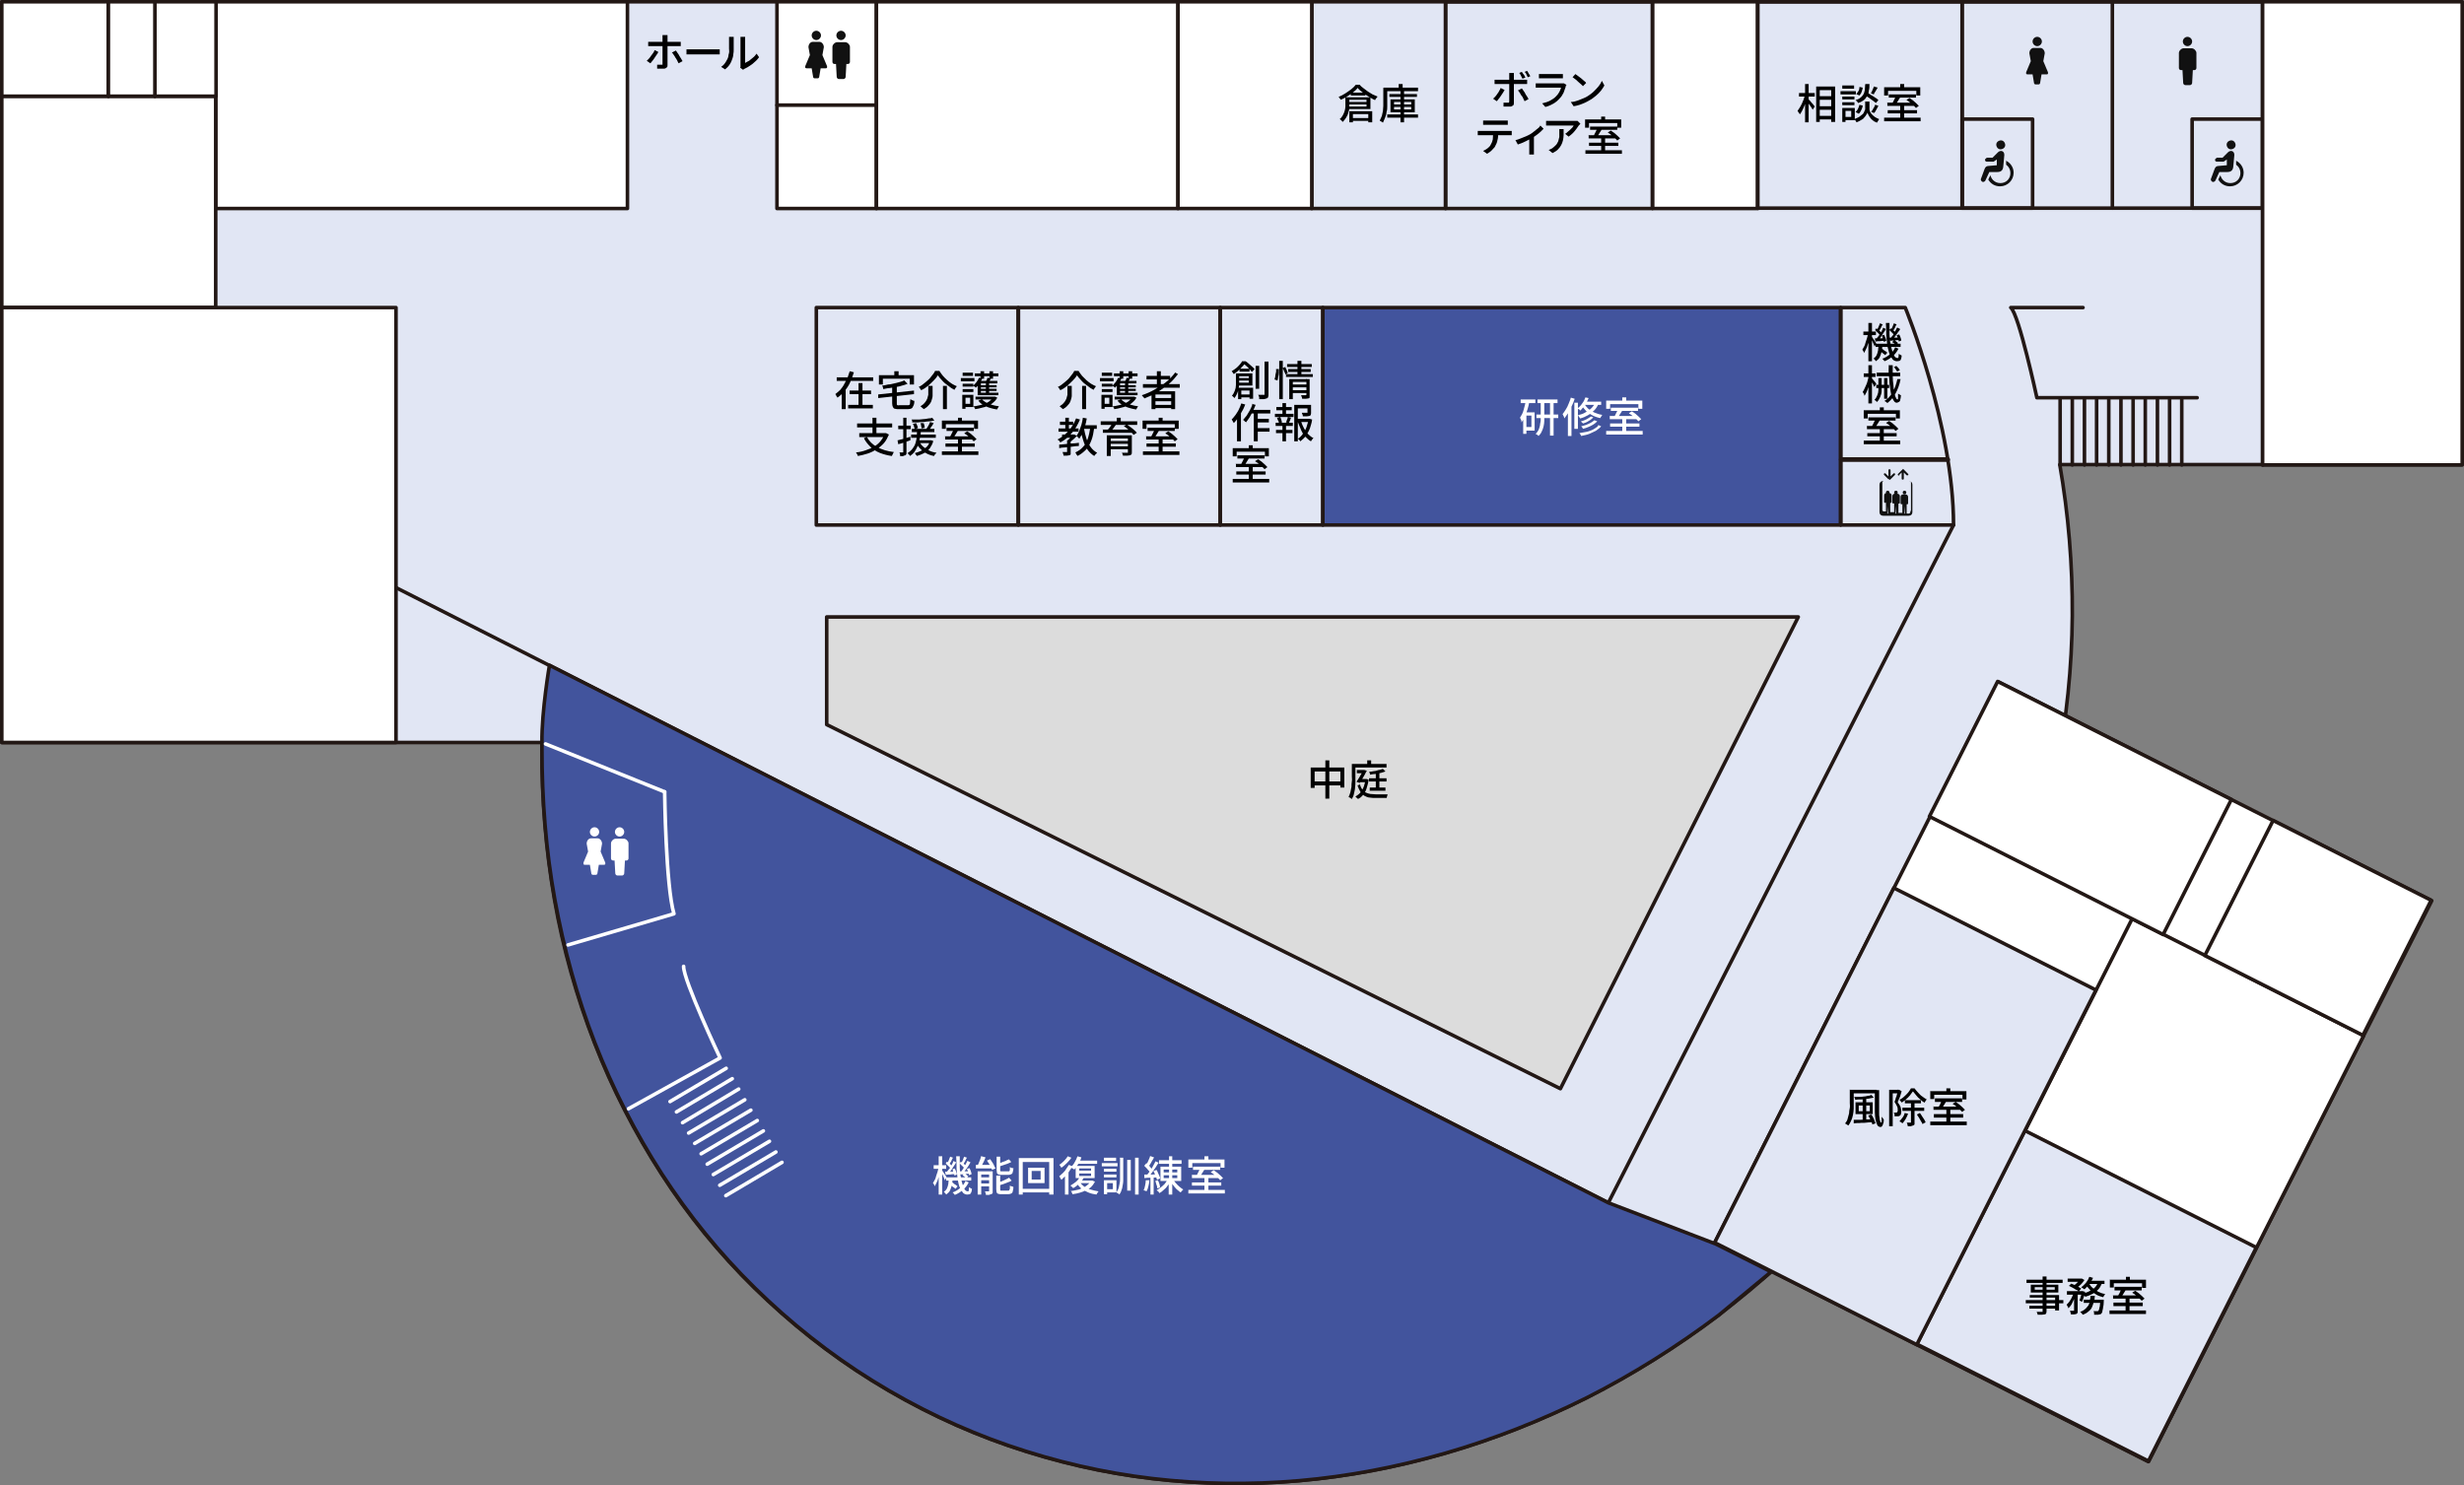 <?xml version="1.0" encoding="UTF-8"?>
<svg id="_レイヤー_2" data-name="レイヤー 2" xmlns="http://www.w3.org/2000/svg" width="688.8" height="415.2" viewBox="0 0 688.8 415.2">
  <rect x="0" y="0" width="688.8" height="415.2" fill="#808080" stroke="none"/>
  <g id="_レイヤー_1-2" data-name="レイヤー 1">
    <g>
      <path d="M151.5,209.2c-.1,14.3,1.1,28.5,3.5,42.3s6.2,27.2,11.2,40.1,11.3,25.1,18.7,36.6,16.1,22.2,26,31.9,20.9,18.5,33,26,24.9,13.6,38,18.1c13.1,4.5,26.5,7.6,40.1,9.2,13.6,1.6,27.4,1.8,41.1.6s27.4-3.8,40.9-7.7c13.5-3.9,26.7-9.1,39.5-15.5,12.8-6.5,25.1-14.2,36.9-23.1,11.7-8.9,22.8-19,33.1-30.3,10.3-11.3,19.7-23.7,28-37.2,8.4-13.5,15.3-27.4,20.9-41.6,5.6-14.2,9.7-28.6,12.5-43.1,2.8-14.5,4.3-29,4.4-43.3s-1.1-28.5-3.5-42.3h112.4V.5H.5v207.1h151v1.6Z" style="fill: #e1e6f4; stroke: #231815; stroke-linecap: round; stroke-linejoin: round;"/>
      <line x1="632.5" y1=".5" x2="632.5" y2="130" style="fill: none; stroke: #231815; stroke-linecap: round; stroke-linejoin: round;"/>
      <rect x="60.3" y=".5" width="115.1" height="57.8" style="fill: #fff; stroke: #231815; stroke-linecap: round; stroke-linejoin: round;"/>
      <rect x=".5" y="26.9" width="59.8" height="59.1" style="fill: #fff; stroke: #231815; stroke-linecap: round; stroke-linejoin: round; stroke-width: 1px;"/>
      <rect x=".5" y="86" width="110.2" height="121.6" style="fill: #fff; stroke: #231815; stroke-linecap: round; stroke-linejoin: round;"/>
      <line x1="43.3" y1="26.9" x2="43.3" y2=".5" style="fill: #fff; stroke: #231815; stroke-linecap: round; stroke-linejoin: round;"/>
      <line x1="30.3" y1=".5" x2="30.3" y2="26.9" style="fill: #fff; stroke: #231815; stroke-linecap: round; stroke-linejoin: round;"/>
      <rect x="217.2" y=".5" width="27.8" height="57.8" style="fill: #fff; stroke: #231815; stroke-linecap: round; stroke-linejoin: round;"/>
      <line x1="217.2" y1="29.4" x2="245" y2="29.4" style="fill: none; stroke: #231815; stroke-linecap: round; stroke-linejoin: round;"/>
      <rect x="245" y=".5" width="84.3" height="57.8" style="fill: #fff; stroke: #231815; stroke-linecap: round; stroke-linejoin: round;"/>
      <rect x="366.7" y=".5" width="37.4" height="57.8" style="fill: #e1e6f4; stroke: #231815; stroke-linecap: round; stroke-linejoin: round;"/>
      <rect x="329.3" y=".5" width="37.4" height="57.8" style="fill: #fff; stroke: #231815; stroke-linecap: round; stroke-linejoin: round;"/>
      <rect x="404.1" y=".5" width="57.8" height="57.8" style="fill: none; stroke: #231815; stroke-linecap: round; stroke-linejoin: round;"/>
      <rect x="462" y=".5" width="29.4" height="57.8" style="fill: #fff; stroke: #231815; stroke-linecap: round; stroke-linejoin: round;"/>
      <rect x="491.3" y=".5" width="57.2" height="57.7" style="fill: none; stroke: #231815; stroke-linecap: round; stroke-linejoin: round;"/>
      <rect x="548.5" y=".5" width="84" height="57.7" style="fill: none; stroke: #231815; stroke-linecap: round; stroke-linejoin: round;"/>
      <rect x="228.2" y="86" width="56.4" height="60.8" style="fill: none; stroke: #231815; stroke-linecap: round; stroke-linejoin: round;"/>
      <rect x="284.7" y="86" width="56.4" height="60.8" style="fill: none; stroke: #231815; stroke-linecap: round; stroke-linejoin: round;"/>
      <rect x="341.1" y="86" width="28.7" height="60.8" style="fill: none; stroke: #231815; stroke-linecap: round; stroke-linejoin: round;"/>
      <rect x="369.8" y="86" width="144.7" height="60.8" style="fill: #42549d; stroke: #231815; stroke-linecap: round; stroke-linejoin: round;"/>
      <path d="M514.6,86h18s13.5,32.8,13.5,60.8h-31.5v-60.8Z" style="fill: none; stroke: #231815; stroke-linecap: round; stroke-linejoin: round;"/>
      <polygon points="231.1 172.5 231.1 202.6 436.2 304.4 502.7 172.5 232.9 172.5 231.1 172.5" style="fill: #dcdcdc; stroke: #231815; stroke-linecap: round; stroke-linejoin: round;"/>
      <line x1="151.5" y1="207.6" x2="185.8" y2="221.4" style="fill: none; stroke: #231815; stroke-linecap: round; stroke-linejoin: round;"/>
      <line x1="590.5" y1=".5" x2="590.5" y2="58.2" style="fill: none; stroke: #231815; stroke-linecap: round; stroke-linejoin: round;"/>
      <rect x="548.5" y="33.3" width="19.7" height="24.9" style="fill: none; stroke: #231815; stroke-linecap: round; stroke-linejoin: round;"/>
      <rect x="612.8" y="33.3" width="19.7" height="24.9" style="fill: none; stroke: #231815; stroke-linecap: round; stroke-linejoin: round;"/>
      <g>
        <path d="M624,41.7c.7-.2,1.1-.8.9-1.5-.2-.7-.8-1.1-1.5-.9-.7.2-1.1.8-.9,1.5.2.7.8,1.1,1.5.9Z" style="fill: #111; stroke-width: 0px;"/>
        <path d="M625.1,44.9v1.1c0,.1.2.2.4.4.5.5.8,1.2.8,2,0,.8-.3,1.5-.8,2-.5.5-1.2.8-2,.8-.8,0-1.5-.3-2-.8-.4-.4-.6-.8-.8-1.4l-.6,1.2c.7,1.2,1.9,1.9,3.3,1.9,2.1,0,3.8-1.7,3.8-3.8,0-1.5-.9-2.8-2.2-3.4Z" style="fill: #111; stroke-width: 0px;"/>
        <path d="M622.6,48.1c1.1,0,1.6-.5,1.7-1.5l.3-3.3c0-.6-.3-1-.8-1.1-.4,0-.7.1-1,.4l-1.5,1.5h-1.6c-.3.2-.5.4-.5.6h0c0,.3.2.5.5.5h1.9l.9-.6v1.6c-.1,0-2.3.2-2.3.2-.6,0-.9.3-1.1.8l-1,2.7c-.2.3,0,.7.3.9.3.2.7,0,.9-.3l1.1-2.4h2.2Z" style="fill: #111; stroke-width: 0px;"/>
      </g>
      <g>
        <path d="M559.6,41.7c.7-.2,1.1-.8.9-1.5-.2-.7-.8-1.1-1.5-.9-.7.2-1.1.8-.9,1.5.2.7.8,1.1,1.5.9Z" style="fill: #111; stroke-width: 0px;"/>
        <path d="M560.8,44.9v1.1c0,.1.2.2.4.4.5.5.8,1.2.8,2,0,.8-.3,1.5-.8,2-.5.5-1.2.8-2,.8-.8,0-1.5-.3-2-.8-.4-.4-.6-.8-.8-1.4l-.6,1.2c.7,1.2,1.9,1.9,3.3,1.9,2.1,0,3.8-1.7,3.8-3.8,0-1.5-.9-2.8-2.2-3.4Z" style="fill: #111; stroke-width: 0px;"/>
        <path d="M558.3,48.1c1.1,0,1.6-.5,1.7-1.5l.3-3.3c0-.6-.3-1-.8-1.1-.4,0-.7.1-1,.4l-1.5,1.5h-1.6c-.3.2-.5.4-.5.6h0c0,.3.2.5.5.5h1.9l.9-.6v1.6c-.1,0-2.3.2-2.3.2-.6,0-.9.3-1.1.8l-1,2.7c-.2.3,0,.7.3.9.3.2.7,0,.9-.3l1.1-2.4h2.2Z" style="fill: #111; stroke-width: 0px;"/>
      </g>
      <g>
        <path d="M611.5,12.9c.7,0,1.3-.6,1.3-1.3s-.6-1.3-1.3-1.3-1.3.6-1.3,1.3.6,1.3,1.3,1.3Z" style="fill: #111; stroke-width: 0px;"/>
        <path d="M612.6,13.5h-2.2c-.6,0-1.3.7-1.3,1.3v4.2c0,.3.2.6.6.6h.4l.2,3.6c0,.3.3.6.6.6h1.3c.3,0,.6-.3.6-.6l.2-3.6h.4c.3,0,.6-.2.6-.6v-4.2c0-.6-.7-1.3-1.3-1.3Z" style="fill: #111; stroke-width: 0px;"/>
      </g>
      <g>
        <path d="M569.5,12.9c.7,0,1.3-.6,1.3-1.3s-.6-1.3-1.3-1.3-1.3.6-1.3,1.3c0,.7.6,1.3,1.3,1.3Z" style="fill: #111; stroke-width: 0px;"/>
        <path d="M572.5,20.2l-1.3-3.1.4-2.2c0-.8-.6-1.5-1.2-1.5h-1.9c-.6,0-1.2.6-1.2,1.5l.4,2.2-1.3,3.1c0,.1,0,.3,0,.4,0,.1.2.2.4.2h1.4l.4,2.4c0,.2.2.4.4.4h.9c.2,0,.4-.2.4-.4l.4-2.4h1.4c.1,0,.3,0,.4-.2,0-.1,0-.3,0-.4Z" style="fill: #111; stroke-width: 0px;"/>
      </g>
      <g>
        <path d="M504.6,26.6l.7.2c-.1.5-.2.9-.4,1.4s-.3,1-.5,1.4c-.2.5-.4.9-.6,1.3s-.4.8-.7,1.1c0-.2-.1-.3-.3-.5-.1-.2-.2-.4-.3-.5.2-.3.4-.6.6-.9.2-.3.4-.7.6-1.1.2-.4.3-.8.5-1.2.1-.4.3-.8.3-1.2ZM502.9,26h4.4v1h-4.4v-1ZM504.6,23.5h1v10.7h-1v-10.7ZM505.6,27.8c0,0,.2.2.4.4.2.2.3.4.5.6.2.2.4.4.5.6.2.2.3.3.3.4l-.6.9c0-.2-.2-.3-.3-.6-.1-.2-.3-.4-.5-.7-.2-.2-.3-.5-.5-.7s-.3-.4-.4-.5l.5-.5ZM507.7,24.2h5.3v9.9h-1.1v-8.9h-3.2v8.9h-1v-9.9ZM508.2,26.9h4.3v1h-4.3v-1ZM508.2,29.7h4.3v1h-4.3v-1ZM508.2,32.4h4.2v1h-4.2v-1Z" style="fill: #000; stroke-width: 0px;"/>
        <path d="M514.5,25.5h4.3v.9h-4.3v-.9ZM515,30.2h.9v3.9h-.9v-3.9ZM515,27h3.4v.8h-3.4v-.8ZM515,28.6h3.4v.8h-3.4v-.8ZM515,23.9h3.3v.9h-3.3v-.9ZM515.5,30.2h3v3.4h-3v-.9h2v-1.7h-2v-.9ZM522,28.4h.6v1.7c0,.1,0,.3,0,.5,0,.2.1.4.2.7.1.2.3.5.5.7s.5.5.8.7c.3.2.7.4,1.2.6,0,.1-.2.3-.3.5-.1.2-.2.3-.3.5-.4-.2-.8-.3-1.1-.6-.3-.2-.6-.5-.8-.8s-.4-.5-.5-.8c-.1-.2-.2-.5-.3-.6,0,.2-.1.4-.3.6-.1.2-.3.5-.6.8-.2.3-.5.5-.9.7-.3.2-.7.4-1.2.6,0,0-.1-.2-.2-.3,0-.1-.1-.2-.2-.3,0-.1-.2-.2-.2-.3.5-.2.9-.4,1.3-.6.3-.2.6-.5.9-.7s.4-.5.5-.7c.1-.2.2-.5.3-.7,0-.2,0-.4,0-.5v-1.7h.6ZM519.7,29.3l1,.2c0,.4-.2.9-.4,1.3-.2.4-.4.8-.7,1l-.9-.5c.3-.2.5-.5.7-.9.2-.4.3-.8.4-1.1ZM521.5,23.5h1.1c0,.7,0,1.3-.2,1.9,0,.6-.2,1.1-.5,1.5-.2.4-.5.8-.9,1.1s-.9.6-1.6.8c0-.1-.1-.3-.3-.4-.1-.2-.2-.3-.4-.4.6-.2,1.1-.4,1.4-.7.4-.3.6-.6.8-.9s.3-.8.4-1.2c0-.5.1-1,.1-1.6ZM519.8,24.3l.9.2c0,.4-.2.8-.3,1.2s-.4.7-.6,1l-.9-.4c.2-.2.4-.5.6-.8.2-.3.3-.7.3-1.1ZM521.3,26.6l.7-.7c.3.2.7.4,1.1.7.4.2.8.5,1.1.7.4.2.7.5.9.7l-.7.8c-.2-.2-.5-.4-.9-.7-.4-.3-.7-.5-1.1-.8-.4-.3-.8-.5-1.1-.7ZM523.9,24.2l1,.3c-.2.3-.4.7-.6,1s-.4.6-.5.9l-.8-.3c.1-.2.2-.4.3-.6.1-.2.2-.4.3-.7s.2-.4.2-.6ZM524,29.2l1.1.4c-.2.4-.4.7-.6,1.1s-.4.7-.6.9l-.8-.3c.1-.2.2-.4.4-.6.1-.2.2-.5.4-.7.1-.2.2-.5.3-.7Z" style="fill: #000; stroke-width: 0px;"/>
        <path d="M526.7,32.9h10.2v1h-10.2v-1ZM526.8,24.4h10v2.3h-1.1v-1.3h-7.9v1.3h-1.1v-2.3ZM527.5,28.7c.6,0,1.4,0,2.2,0,.8,0,1.7,0,2.7,0,.9,0,1.9,0,2.8,0v.9c-1,0-1.9,0-2.8,0-.9,0-1.8,0-2.6,0s-1.6,0-2.2,0v-1ZM527.7,30.8h8.2v.9h-8.2v-.9ZM528,26.4h7.6v.9h-7.6v-.9ZM530.1,26.9l1.1.3c-.2.3-.3.5-.5.8-.2.3-.3.5-.5.8-.2.2-.3.5-.5.7l-.9-.3c.1-.2.3-.4.4-.7.1-.3.3-.5.4-.8.1-.3.3-.5.3-.7ZM531.2,23.5h1.1v1.5h-1.1v-1.5ZM531.2,29.5h1.1v3.8h-1.1v-3.8ZM533,27.9l.8-.5c.3.2.6.4,1,.7.3.3.6.5.9.8.3.3.5.5.7.7l-.8.6c-.2-.2-.4-.5-.7-.7-.3-.3-.6-.5-.9-.8-.3-.3-.7-.5-1-.7Z" style="fill: #000; stroke-width: 0px;"/>
      </g>
      <g>
        <path d="M301.1,104.9c-.3.5-.7,1-1.2,1.5-.5.5-1,1-1.6,1.5-.6.5-1.2.9-1.9,1.2,0,0-.1-.2-.2-.3,0-.1-.2-.2-.2-.3,0-.1-.2-.2-.3-.3.7-.3,1.3-.8,1.9-1.3s1.2-1,1.6-1.6c.5-.6.9-1.1,1.1-1.6h1.2c.3.5.6.9,1,1.4.4.4.8.8,1.2,1.2.4.4.9.7,1.3,1,.5.3.9.5,1.4.7-.1.1-.3.3-.4.5-.1.2-.2.3-.3.5-.6-.3-1.2-.7-1.8-1.2-.6-.4-1.2-.9-1.7-1.5-.5-.5-.9-1-1.3-1.6ZM298.5,107.9h1.1v1.5c0,.4,0,.8,0,1.3,0,.4-.2.9-.3,1.3s-.4.9-.8,1.3c-.3.4-.8.8-1.4,1.1,0,0-.1-.2-.3-.3-.1,0-.2-.2-.3-.3-.1,0-.2-.2-.3-.2.5-.3.9-.6,1.2-1,.3-.3.5-.7.7-1.1.1-.4.2-.7.3-1.1,0-.4,0-.7,0-1.1v-1.5ZM302.5,107.9h1.1v6.5h-1.1v-6.5Z" style="fill: #000; stroke-width: 0px;"/>
        <path d="M307.5,105.7h3.8v.9h-3.8v-.9ZM307.9,110.4h.9v3.9h-.9v-3.9ZM308,107.3h3v.8h-3v-.8ZM308,108.8h3v.8h-3v-.8ZM308,104.2h2.9v.9h-2.9v-.9ZM308.5,110.4h2.5v3.4h-2.5v-.9h1.6v-1.7h-1.6v-.9ZM312.6,105.6l.9.2c-.2.5-.5,1-.8,1.4-.3.5-.6.8-1,1.2,0,0-.1-.1-.2-.2,0,0-.2-.1-.3-.2,0,0-.2-.1-.2-.2.3-.3.6-.6.9-1,.3-.4.5-.8.7-1.2ZM316.7,110.9h.4s.6.3.6.3c-.3.5-.6.9-1.1,1.3-.4.4-.9.7-1.5.9-.5.3-1.1.5-1.7.6-.6.2-1.3.3-1.9.4,0-.1-.1-.3-.2-.4,0-.2-.2-.3-.3-.4.6,0,1.2-.2,1.8-.3.6-.1,1.1-.3,1.6-.5.5-.2,1-.5,1.3-.8.4-.3.7-.6.9-1h0ZM311.4,104.4h6.6v.8h-6.6v-.8ZM311.6,110.9h5.4v.8h-5.4v-.8ZM317.7,106.5v.7h-4.6v2.6h4.9v.7h-5.8v-4h5.6ZM313.3,111.6c.3.3.7.6,1.2.9s1.1.5,1.7.7c.6.2,1.3.3,2,.4-.1,0-.2.2-.3.4-.1.2-.2.3-.3.5-.7-.1-1.4-.3-2.1-.5-.7-.2-1.2-.5-1.8-.8-.5-.3-1-.7-1.3-1.2l.9-.3ZM312.6,107.7h4.9v.6h-4.9v-.6ZM312.6,108.7h4.9v.6h-4.9v-.6ZM313,103.8h1v2.1h-1v-2.1ZM314.9,105.6l1,.2c-.1.2-.2.4-.3.6s-.2.4-.3.5l-.8-.2c0-.2.2-.4.3-.6,0-.2.2-.4.2-.6ZM314.5,106.8h.9v3.5h-.9v-3.5ZM315.5,103.8h1v2.1h-1v-2.1Z" style="fill: #000; stroke-width: 0px;"/>
        <path d="M328.4,104.1l.9.5c-.8,1-1.6,2-2.6,2.8-1,.8-2.1,1.6-3.2,2.3-1.2.7-2.3,1.2-3.6,1.7,0,0-.1-.2-.2-.3,0-.1-.2-.2-.3-.3,0-.1-.2-.2-.2-.3,1.2-.4,2.4-.9,3.6-1.6,1.1-.6,2.2-1.3,3.2-2.1,1-.8,1.8-1.7,2.5-2.6ZM319.5,107.4h10.3v1h-10.3v-1ZM320.5,105.1h6.6v1h-6.6v-1ZM321.9,109.4h6.6v5h-1.1v-4.1h-4.4v4.1h-1.1v-5ZM322.4,111.3h5.3v.9h-5.3v-.9ZM322.4,113.2h5.3v.9h-5.3v-.9ZM323.4,103.8h1.1v4.1h-1.1v-4.1Z" style="fill: #000; stroke-width: 0px;"/>
        <path d="M300.9,117l1,.3c-.6,1.4-1.3,2.7-2.3,3.8-.9,1.1-2,2-3.2,2.6,0,0-.1-.2-.2-.3,0-.1-.2-.2-.3-.3s-.2-.2-.3-.2c1.2-.6,2.2-1.4,3.1-2.4s1.6-2.2,2.1-3.5ZM295.8,124.3c.5,0,1,0,1.7-.1s1.3-.1,2-.2c.7,0,1.4-.1,2.1-.2v.9c-.7,0-1.3.1-2,.2s-1.3.1-1.9.2c-.6,0-1.2.1-1.6.2v-1ZM295.9,119.8h5.6v.9h-5.6v-.9ZM296.3,117.9h3.7v.9h-3.7v-.9ZM296.9,121.5h3.4v.9h-3.4v-.9ZM298.3,123.1h1v3.3c0,.3,0,.5,0,.6,0,.1-.2.3-.4.3-.2,0-.4.1-.7.1-.3,0-.6,0-.9,0,0-.1,0-.3-.1-.5,0-.2-.1-.3-.2-.5.3,0,.5,0,.7,0h.4c0,0,.1,0,.2,0,0,0,0,0,0-.1v-3.3ZM297.8,116.8h1v3.5h-1v-3.5ZM300,121.5h.4c0,0,.6.4.6.4-.3.3-.6.7-1,1-.4.3-.7.6-1.1.9,0,0-.1-.2-.3-.3-.1-.1-.2-.2-.3-.3.2-.1.4-.3.6-.5.2-.2.4-.4.5-.6.2-.2.3-.4.4-.5v-.2ZM304.8,119.5h1.1c-.2,1.4-.4,2.6-.8,3.6s-.8,1.9-1.5,2.6-1.4,1.3-2.4,1.8c0,0,0-.2-.2-.3,0-.1-.2-.2-.2-.4,0-.1-.2-.2-.2-.3.9-.4,1.6-.9,2.2-1.6.6-.6,1-1.4,1.3-2.3s.5-1.9.7-3.1ZM302.7,116.8l1.1.2c-.1.7-.3,1.5-.5,2.2-.2.7-.4,1.3-.7,1.9s-.6,1.1-.9,1.6c0,0-.1-.2-.2-.3-.1,0-.2-.2-.3-.3-.1,0-.2-.2-.3-.2.3-.4.6-.9.8-1.4.2-.5.4-1.1.6-1.7.2-.6.3-1.3.4-1.9ZM303,119.7c.2,1,.4,2,.7,2.9s.7,1.7,1.2,2.4c.5.7,1.1,1.2,1.8,1.6,0,0-.2.2-.3.3s-.2.2-.3.3c0,.1-.2.2-.2.3-.8-.5-1.4-1.1-1.9-1.8s-.9-1.6-1.2-2.6-.6-2-.8-3.2l1-.2ZM302.4,118.9h4.2v1h-4.2v-1Z" style="fill: #000; stroke-width: 0px;"/>
        <path d="M307.7,117.8h10.2v1h-10.2v-1ZM308.2,120.1c.5,0,1.1,0,1.8,0,.7,0,1.4,0,2.1,0,.7,0,1.5,0,2.3,0,.8,0,1.6,0,2.3,0v.9c-1.1,0-2.1,0-3.1,0s-2,0-2.9,0-1.7,0-2.4,0v-1ZM309.4,121.7h6.3v.9h-5.2v4.9h-1.1v-5.8ZM310.8,118.4l1.2.3c-.3.4-.5.7-.8,1.1s-.6.7-.8.9l-.9-.3c.1-.2.3-.4.5-.6s.3-.5.5-.7c.1-.2.3-.5.4-.6ZM310,123.3h5.7v.8h-5.7v-.8ZM310,124.8h5.6v.8h-5.6v-.8ZM312.2,116.8h1.1v1.6h-1.1v-1.6ZM315.3,121.7h1.1v4.7c0,.3,0,.5-.1.6,0,.1-.2.2-.4.3-.2,0-.5.1-.8.1-.3,0-.7,0-1.2,0,0-.1,0-.3-.1-.4,0-.2-.1-.3-.2-.4.2,0,.4,0,.6,0,.2,0,.4,0,.6,0,.2,0,.3,0,.3,0,0,0,.2,0,.2,0,0,0,0,0,0-.2v-4.7ZM314.1,119.2l.9-.5c.3.2.7.5,1,.7.4.3.7.5,1,.8.3.3.6.5.8.8l-.9.6c-.2-.2-.4-.5-.7-.8s-.7-.6-1-.9-.7-.5-1.1-.8Z" style="fill: #000; stroke-width: 0px;"/>
        <path d="M319.5,126.2h10.2v1h-10.2v-1ZM319.5,117.6h10v2.3h-1.1v-1.3h-7.9v1.3h-1.1v-2.3ZM320.3,122c.6,0,1.4,0,2.2,0,.8,0,1.7,0,2.7,0,.9,0,1.9,0,2.8,0v.9c-1,0-1.9,0-2.8,0-.9,0-1.8,0-2.6,0s-1.6,0-2.2,0v-1ZM320.5,124h8.2v.9h-8.2v-.9ZM320.8,119.6h7.6v.9h-7.6v-.9ZM322.9,120.1l1.1.3c-.2.3-.3.5-.5.8-.2.3-.3.5-.5.8-.2.2-.3.5-.5.7l-.9-.3c.1-.2.3-.4.4-.7.1-.3.3-.5.4-.8.1-.3.3-.5.3-.7ZM323.9,116.8h1.1v1.5h-1.1v-1.5ZM323.9,122.8h1.1v3.8h-1.1v-3.8ZM325.8,121.1l.8-.5c.3.2.6.4,1,.7.3.3.6.5.9.8.3.3.5.5.7.7l-.8.6c-.2-.2-.4-.5-.7-.7-.3-.3-.6-.5-.9-.8-.3-.3-.7-.5-1-.7Z" style="fill: #000; stroke-width: 0px;"/>
      </g>
      <g>
        <path d="M237.6,103.8l1.1.3c-.3.9-.6,1.8-1,2.7s-.9,1.7-1.5,2.4c-.6.8-1.3,1.4-2.1,2,0-.1,0-.2-.2-.3,0-.1-.1-.2-.2-.4,0-.1-.1-.2-.2-.3.5-.4,1-.8,1.4-1.2.4-.5.8-1,1.1-1.6.3-.6.6-1.1.9-1.7.2-.6.4-1.2.6-1.8ZM233.9,105.5h10.2v1h-10.2v-1ZM235.3,108.5h1.1v5.9h-1.1v-5.9ZM237.1,113.2h6.9v1h-6.9v-1ZM237.5,109.2h6v1h-6v-1ZM240,107.1h1.1v6.6h-1.1v-6.6Z" style="fill: #000; stroke-width: 0px;"/>
        <path d="M245.4,110.3l10.1-1.1v1c.1,0-10,1.1-10,1.1v-1ZM245.7,104.9h9.8v2.6h-1.2v-1.6h-7.5v1.6h-1.1v-2.6ZM252.8,106.4l.9.9c-.5.2-1,.4-1.5.5-.5.2-1.1.3-1.7.4-.6.1-1.2.2-1.8.3-.6,0-1.2.2-1.8.3,0-.1,0-.3-.1-.5,0-.2-.1-.3-.2-.5.6,0,1.1-.2,1.7-.3.6,0,1.2-.2,1.7-.3s1.1-.3,1.6-.4c.5-.1.9-.3,1.3-.5ZM249.5,108h1.2v4.7c0,.2,0,.3,0,.4s.1.1.2.2.3,0,.5,0h2.3c.2,0,.4,0,.5-.1.1,0,.2-.2.2-.5,0-.2,0-.6.1-1.1,0,0,.2.1.3.2.1,0,.3.1.4.2.1,0,.3,0,.4.1,0,.6-.1,1.1-.3,1.4-.1.3-.3.6-.5.7-.2.1-.6.2-1,.2h-2.4c-.5,0-.9,0-1.2-.1-.3,0-.5-.3-.6-.5-.1-.2-.2-.6-.2-1v-4.7ZM250,103.8h1.2v2h-1.2v-2Z" style="fill: #000; stroke-width: 0px;"/>
        <path d="M262.2,104.9c-.3.5-.7,1-1.2,1.5-.5.5-1,1-1.6,1.5-.6.5-1.2.9-1.9,1.2,0,0-.1-.2-.2-.3,0-.1-.2-.2-.2-.3s-.2-.2-.3-.3c.7-.3,1.3-.8,1.9-1.3s1.2-1,1.6-1.6c.5-.6.9-1.1,1.1-1.6h1.2c.3.5.6.9,1,1.4s.8.8,1.2,1.2c.4.4.9.7,1.3,1,.5.3.9.5,1.4.7-.1.1-.3.3-.4.5-.1.2-.2.3-.3.5-.6-.3-1.2-.7-1.8-1.2-.6-.4-1.2-.9-1.7-1.5-.5-.5-.9-1-1.3-1.6ZM259.6,107.9h1.1v1.5c0,.4,0,.8,0,1.3,0,.4-.2.9-.3,1.3s-.4.9-.8,1.3c-.3.4-.8.8-1.4,1.1,0,0-.1-.2-.3-.3-.1,0-.2-.2-.3-.3-.1,0-.2-.2-.3-.2.5-.3.9-.6,1.2-1,.3-.3.5-.7.7-1.1.1-.4.2-.7.3-1.1,0-.4,0-.7,0-1.1v-1.5ZM263.6,107.9h1.1v6.5h-1.1v-6.5Z" style="fill: #000; stroke-width: 0px;"/>
        <path d="M268.6,105.7h3.8v.9h-3.8v-.9ZM269,110.4h.9v3.9h-.9v-3.9ZM269.1,107.3h3v.8h-3v-.8ZM269.1,108.8h3v.8h-3v-.8ZM269.1,104.2h2.9v.9h-2.9v-.9ZM269.6,110.4h2.5v3.4h-2.5v-.9h1.6v-1.7h-1.6v-.9ZM273.7,105.6l.9.2c-.2.5-.5,1-.8,1.4-.3.5-.6.8-1,1.2,0,0-.1-.1-.2-.2,0,0-.2-.1-.3-.2,0,0-.2-.1-.2-.2.3-.3.6-.6.9-1,.3-.4.5-.8.7-1.2ZM277.8,110.9h.4s.6.3.6.3c-.3.5-.6.9-1.1,1.3-.4.4-.9.7-1.5.9-.5.3-1.1.5-1.7.6-.6.2-1.3.3-1.9.4,0-.1-.1-.3-.2-.4,0-.2-.2-.3-.3-.4.6,0,1.2-.2,1.8-.3.6-.1,1.1-.3,1.6-.5.5-.2,1-.5,1.3-.8.4-.3.7-.6.9-1h0ZM272.5,104.4h6.6v.8h-6.6v-.8ZM272.7,110.9h5.4v.8h-5.4v-.8ZM278.8,106.5v.7h-4.6v2.6h4.9v.7h-5.8v-4h5.6ZM274.4,111.6c.3.3.7.6,1.2.9s1.1.5,1.7.7c.6.2,1.3.3,2,.4-.1,0-.2.2-.3.4-.1.2-.2.3-.3.5-.7-.1-1.4-.3-2.1-.5-.7-.2-1.2-.5-1.8-.8-.5-.3-1-.7-1.3-1.2l.9-.3ZM273.7,107.7h4.9v.6h-4.9v-.6ZM273.7,108.7h4.9v.6h-4.9v-.6ZM274.1,103.8h1v2.1h-1v-2.1ZM276,105.6l1,.2c-.1.2-.2.4-.3.6s-.2.4-.3.5l-.8-.2c0-.2.2-.4.3-.6,0-.2.2-.4.2-.6ZM275.6,106.8h.9v3.5h-.9v-3.5ZM276.6,103.8h1v2.1h-1v-2.1Z" style="fill: #000; stroke-width: 0px;"/>
        <path d="M247.3,121.1h.4s.8.4.8.4c-.4.9-.8,1.7-1.4,2.4-.6.7-1.3,1.2-2,1.7-.8.5-1.6.9-2.5,1.2-.9.3-1.8.5-2.8.7,0,0,0-.2-.1-.3s-.1-.3-.2-.4-.2-.2-.2-.3c1-.1,1.9-.3,2.7-.6.9-.3,1.6-.6,2.3-1,.7-.4,1.3-.9,1.8-1.5.5-.6.9-1.3,1.2-2v-.2ZM239.6,118.4h9.8v1.1h-9.8v-1.1ZM240.2,121.1h7.4v1.1h-7.4v-1.1ZM242.3,122.1c.6,1.2,1.6,2.2,2.9,2.9,1.3.7,2.9,1.2,4.7,1.4,0,0-.2.2-.2.3s-.2.3-.2.4c0,.1-.1.2-.2.4-1.3-.2-2.4-.5-3.4-.9-1-.4-1.9-1-2.6-1.7s-1.4-1.5-1.8-2.4l1-.4ZM243.9,116.8h1.1v4.8h-1.1v-4.8Z" style="fill: #000; stroke-width: 0px;"/>
        <path d="M251,123.1c.5-.1,1-.3,1.6-.4.6-.2,1.3-.4,1.9-.6v1c-.5.2-1.1.4-1.7.6-.6.2-1.2.4-1.7.5l-.2-1.1ZM251.1,119h3.5v1h-3.5v-1ZM252.4,116.8h1v9.5c0,.3,0,.5,0,.6s-.2.3-.3.4c-.2,0-.4.1-.6.2s-.5,0-.9,0c0-.1,0-.3,0-.5,0-.2-.1-.4-.2-.5.2,0,.4,0,.6,0s.3,0,.4,0c0,0,.1,0,.1,0,0,0,0,0,0-.2v-9.5ZM256.4,120.5h1c0,.5,0,1-.2,1.5,0,.5-.2,1-.3,1.5-.1.5-.3,1-.5,1.5s-.5.9-.8,1.4c-.3.4-.8.8-1.2,1.1,0-.1-.2-.3-.3-.4-.1-.1-.3-.3-.4-.4.5-.3.8-.6,1.2-1,.3-.4.6-.8.8-1.2.2-.4.3-.9.4-1.3s.2-.9.2-1.4c0-.5,0-.9.1-1.3ZM254.7,121.5h6.9v.9h-6.9v-.9ZM260.6,116.8l.6.8c-.4,0-.9.2-1.4.2-.5,0-1,.1-1.6.2-.5,0-1.1,0-1.6.1-.5,0-1.1,0-1.6,0,0-.1,0-.3,0-.4s-.1-.3-.2-.4c.5,0,1,0,1.6,0,.5,0,1.1,0,1.6-.1.5,0,1-.1,1.5-.2.5,0,.9-.1,1.2-.2ZM254.9,119.9h6.3v.9h-6.3v-.9ZM255.3,118.5l.8-.2c.1.2.2.5.3.7s.2.5.2.7l-.9.3c0-.2-.1-.4-.2-.7,0-.3-.2-.5-.3-.7ZM259.9,123.1h.4s.6.2.6.2c-.2.8-.6,1.5-1,2.1-.5.6-1,1-1.6,1.3-.6.3-1.3.6-2,.8,0,0,0-.2-.2-.3s-.1-.2-.2-.3c0,0-.1-.2-.2-.2.7-.2,1.3-.4,1.9-.7.6-.3,1.1-.7,1.5-1.1s.7-1,.9-1.7h0ZM257.1,123.7c.3.5.6.9,1.1,1.3.5.4,1,.7,1.6,1,.6.3,1.3.5,2,.6-.1.1-.2.3-.4.4-.1.2-.2.3-.3.5-1.2-.2-2.2-.7-3-1.3s-1.5-1.4-2-2.3l.9-.3ZM256.2,123.1h3.9v.8h-3.9v-.8ZM257.3,118.3h.9c0,0,.1.3.2.6,0,.3.1.5.1.7l-.9.2c0-.2,0-.4-.1-.7,0-.3-.1-.6-.2-.8ZM260,118l1,.3c-.2.4-.4.7-.7,1.1-.2.4-.5.7-.6.9l-.8-.3c.1-.2.3-.4.4-.6s.3-.5.4-.7c.1-.2.2-.5.3-.7Z" style="fill: #000; stroke-width: 0px;"/>
        <path d="M263.3,126.2h10.2v1h-10.2v-1ZM263.4,117.6h10v2.3h-1.1v-1.3h-7.9v1.3h-1.1v-2.3ZM264.1,122c.6,0,1.4,0,2.2,0,.8,0,1.7,0,2.7,0,.9,0,1.9,0,2.8,0v.9c-1,0-1.9,0-2.8,0-.9,0-1.8,0-2.6,0s-1.6,0-2.2,0v-1ZM264.3,124h8.2v.9h-8.2v-.9ZM264.6,119.6h7.6v.9h-7.6v-.9ZM266.7,120.1l1.1.3c-.2.3-.3.5-.5.8-.2.3-.3.5-.5.8-.2.2-.3.5-.5.7l-.9-.3c.1-.2.3-.4.4-.7.1-.3.3-.5.4-.8.1-.3.3-.5.3-.7ZM267.8,116.8h1.1v1.5h-1.1v-1.5ZM267.8,122.8h1.1v3.8h-1.1v-3.8ZM269.6,121.1l.8-.5c.3.2.6.4,1,.7.3.3.6.5.9.8.3.3.5.5.7.7l-.8.6c-.2-.2-.4-.5-.7-.7-.3-.3-.6-.5-.9-.8-.3-.3-.7-.5-1-.7Z" style="fill: #000; stroke-width: 0px;"/>
      </g>
      <g>
        <path d="M379.6,24.5c-.3.4-.7.8-1.2,1.2-.5.4-1.1.8-1.7,1.2-.6.4-1.2.7-1.9,1,0-.1-.2-.3-.3-.4-.1-.2-.2-.3-.3-.4.7-.3,1.3-.6,1.9-1,.6-.4,1.2-.8,1.7-1.2.5-.4.9-.8,1.2-1.2h1.1c.3.4.7.7,1.1,1,.4.3.8.6,1.2.9.4.3.9.5,1.3.8.5.2.9.4,1.4.6-.1.1-.2.3-.4.5s-.2.3-.3.5c-.4-.2-.9-.4-1.3-.7-.5-.3-.9-.5-1.3-.8-.4-.3-.8-.6-1.2-.9-.4-.3-.7-.6-1-.9ZM376.1,27.2h1.1v1.6c0,.4,0,.8,0,1.3s-.1.9-.3,1.4c-.1.5-.3.9-.6,1.4-.3.4-.6.9-1,1.2,0,0-.1-.2-.2-.3s-.2-.2-.3-.3c-.1,0-.2-.2-.3-.2.4-.3.7-.7.9-1.1s.4-.8.5-1.2c.1-.4.2-.8.2-1.2,0-.4,0-.8,0-1.1v-1.6ZM376.7,27.2h6.4v3.3h-6.5v-.7h5.4v-1.9h-5.4v-.7ZM376.7,28.5h5.9v.7h-5.9v-.7ZM377.1,31.1h6.5v3.1h-1.1v-2.3h-4.3v2.3h-1v-3.1ZM377.6,25.9h4.1v.8h-4.1v-.8ZM377.6,33h5.5v.8h-5.5v-.8Z" style="fill: #000; stroke-width: 0px;"/>
        <path d="M386.8,24.5h1v3.7c0,.5,0,.9,0,1.5,0,.5,0,1.1-.2,1.6,0,.5-.2,1.1-.4,1.6s-.4,1-.6,1.4c0,0-.1-.1-.3-.2s-.2-.2-.3-.2c-.1,0-.2-.1-.3-.2.2-.4.4-.8.6-1.3.1-.5.2-.9.3-1.4,0-.5.1-1,.1-1.4,0-.5,0-.9,0-1.3v-3.7ZM387.3,24.5h9.1v1h-9.1v-1ZM387.8,32h8.6v.9h-8.6v-.9ZM388.4,26.3h7.7v.8h-7.7v-.8ZM388.7,27.8h6.8v3.6h-6.8v-3.6ZM389.7,28.5v.7h4.8v-.7h-4.8ZM389.7,29.9v.7h4.8v-.7h-4.8ZM391,23.5h1.1v1.5h-1.1v-1.5ZM391.5,25.5h1v8.7h-1v-8.7Z" style="fill: #000; stroke-width: 0px;"/>
      </g>
      <g>
        <path d="M184,14.6c-.1.3-.3.5-.5.8-.2.3-.4.6-.6.9-.2.3-.4.6-.6.8-.2.3-.4.5-.5.6l-1-.7c.2-.2.4-.4.6-.6.2-.2.4-.5.6-.8.2-.3.4-.5.6-.8.2-.3.3-.5.4-.8l1,.5ZM181.2,11.7c.2,0,.3,0,.5,0,.2,0,.3,0,.5,0h7.1c.1,0,.3,0,.5,0,.2,0,.4,0,.5,0v1.2c-.2,0-.3,0-.5,0-.2,0-.3,0-.5,0h-7.1c-.2,0-.4,0-.5,0-.2,0-.4,0-.5,0v-1.2ZM186.6,9.8c0,0,0,.1,0,.2,0,.1,0,.2,0,.3,0,.1,0,.2,0,.3v7.6c0,.3,0,.6-.3.7-.2.2-.4.3-.8.3s-.4,0-.6,0c-.2,0-.4,0-.6,0s-.4,0-.6,0v-1.1c.1,0,.4,0,.6,0s.4,0,.6,0,.3,0,.3,0c0,0,0-.2,0-.3s0-.3,0-.5c0-.2,0-.5,0-.9v-5.7c0-.1,0-.3,0-.5,0-.2,0-.3,0-.4h1.4ZM188.9,14.1c.2.2.3.4.5.7.2.3.4.5.5.8.2.3.4.6.5.8.2.3.3.5.4.7l-1.1.6c-.1-.2-.3-.5-.4-.8-.2-.3-.3-.6-.5-.8-.2-.3-.3-.6-.5-.8-.2-.3-.3-.5-.5-.6l1-.5Z" style="fill: #000; stroke-width: 0px;"/>
        <path d="M192,13.8c.1,0,.3,0,.5,0,.2,0,.4,0,.6,0,.2,0,.4,0,.6,0h6.3c.3,0,.5,0,.7,0,.2,0,.4,0,.5,0v1.4c-.1,0-.3,0-.6,0-.2,0-.5,0-.7,0h-6.3c-.3,0-.6,0-.9,0-.3,0-.6,0-.8,0v-1.4Z" style="fill: #000; stroke-width: 0px;"/>
        <path d="M201.7,18.6c.5-.3.9-.8,1.2-1.3.3-.5.6-1,.7-1.5,0-.3.1-.6.2-1s0-.8,0-1.2c0-.4,0-.9,0-1.3,0-.4,0-.8,0-1.1s0-.4,0-.5,0-.3,0-.4h1.3s0,0,0,.2c0,0,0,.2,0,.3s0,.3,0,.4c0,.3,0,.7,0,1.2s0,.9,0,1.4c0,.5,0,.9-.1,1.3,0,.4-.1.8-.2,1.1-.2.6-.4,1.2-.8,1.8-.4.6-.8,1-1.3,1.4l-1.1-.7ZM207,18.7c0,0,0-.2,0-.3,0-.1,0-.3,0-.4v-6.8c0-.2,0-.4,0-.6,0-.2,0-.3,0-.3h1.3s0,.1,0,.3c0,.2,0,.4,0,.6v6.4c.3-.2.7-.4,1.1-.6.4-.3.7-.6,1.1-.9.4-.3.7-.7,1-1.1l.7,1c-.3.4-.7.9-1.2,1.3-.4.4-.9.8-1.4,1.1-.5.3-.9.6-1.4.8-.1,0-.2.1-.3.2,0,0-.1,0-.2.1l-.8-.6Z" style="fill: #000; stroke-width: 0px;"/>
      </g>
      <g>
        <path d="M420.6,25.2c-.1.2-.3.5-.5.8-.2.3-.4.6-.6.9-.2.3-.4.6-.6.8-.2.3-.4.5-.5.6l-1-.7c.2-.2.4-.4.6-.6.2-.2.4-.5.6-.8.2-.3.4-.5.5-.8.2-.3.3-.5.4-.8l1,.5ZM417.8,22.3c.2,0,.3,0,.5,0,.2,0,.3,0,.5,0h7.1c.1,0,.3,0,.5,0,.2,0,.4,0,.5,0v1.2c-.2,0-.3,0-.5,0s-.3,0-.5,0h-7.1c-.2,0-.4,0-.5,0s-.3,0-.5,0v-1.2ZM423.2,20.4c0,0,0,.1,0,.2,0,.1,0,.2,0,.3,0,.1,0,.2,0,.3v7.6c0,.3,0,.6-.3.7-.2.2-.4.3-.8.3s-.4,0-.6,0c-.2,0-.4,0-.6,0-.2,0-.4,0-.6,0v-1.1c.1,0,.4,0,.6,0s.4,0,.6,0,.3,0,.3,0,.1-.2.1-.3v-7.1c0-.1,0-.3,0-.5,0-.2,0-.3,0-.4h1.4ZM425.4,24.7c.2.2.3.4.5.7s.4.5.5.8.4.6.5.8c.2.3.3.5.4.7l-1.1.6c-.1-.2-.3-.5-.4-.8s-.3-.6-.5-.8-.3-.6-.5-.8c-.2-.3-.3-.5-.5-.6l1-.5ZM425.5,20.2c.1.2.3.5.5.7.2.3.3.5.4.8l-.8.3c-.1-.2-.3-.5-.4-.8s-.3-.5-.5-.8l.7-.3ZM426.9,19.8c0,.1.2.3.3.5.1.2.2.4.3.5.1.2.2.3.3.5l-.7.3c-.1-.2-.3-.5-.4-.8s-.3-.5-.5-.7l.7-.3Z" style="fill: #000; stroke-width: 0px;"/>
        <path d="M437.8,23.8c0,0,0,.1-.1.2,0,0,0,.1,0,.2-.2.6-.4,1.1-.6,1.7-.3.6-.6,1.1-1,1.5-.6.7-1.2,1.2-1.9,1.6-.7.4-1.4.7-2.2.9l-.9-1c.8-.2,1.6-.4,2.3-.8.7-.4,1.3-.8,1.7-1.3.3-.3.6-.7.8-1.1.2-.4.4-.8.5-1.2h-5.9c-.1,0-.3,0-.5,0-.2,0-.5,0-.7,0v-1.2c.2,0,.4,0,.7,0,.2,0,.4,0,.6,0h5.9c.2,0,.3,0,.4,0,.1,0,.2,0,.3,0l.8.5ZM430.2,20.7c.2,0,.3,0,.5,0,.2,0,.4,0,.6,0h4.5c.2,0,.4,0,.6,0,.2,0,.4,0,.5,0v1.2c-.1,0-.3,0-.5,0s-.4,0-.6,0h-4.5c-.2,0-.4,0-.6,0-.2,0-.4,0-.5,0v-1.2Z" style="fill: #000; stroke-width: 0px;"/>
        <path d="M439.3,28.5c.6,0,1.2-.2,1.8-.4.5-.2,1-.4,1.5-.6.5-.2.9-.4,1.2-.6.6-.4,1.2-.8,1.7-1.3.5-.5,1-1,1.4-1.5.4-.5.7-1,.9-1.5l.7,1.3c-.3.5-.6,1-1,1.5-.4.5-.9,1-1.4,1.4s-1.1.9-1.7,1.2c-.4.2-.8.5-1.3.7-.5.2-.9.4-1.5.6s-1.1.3-1.7.4l-.8-1.2ZM440.5,20.8c.2.1.4.3.7.5s.5.4.8.6c.3.2.5.5.8.7.3.2.5.4.6.6l-.9.9c-.1-.2-.3-.3-.6-.6-.2-.2-.5-.4-.8-.7s-.5-.5-.8-.7-.5-.4-.7-.5l.8-.9Z" style="fill: #000; stroke-width: 0px;"/>
        <path d="M413.1,36.6c.2,0,.3,0,.5,0,.2,0,.4,0,.5,0h7.5c.1,0,.3,0,.5,0,.2,0,.4,0,.5,0v1.2c-.1,0-.3,0-.5,0s-.3,0-.5,0h-7.5c-.2,0-.4,0-.5,0-.2,0-.4,0-.5,0v-1.2ZM414.5,33.7c.2,0,.4,0,.6,0,.2,0,.4,0,.6,0h4.6c.2,0,.4,0,.6,0,.2,0,.4,0,.6,0v1.2c-.2,0-.4,0-.6,0-.2,0-.4,0-.6,0h-4.6c-.2,0-.4,0-.6,0s-.4,0-.5,0v-1.2ZM418.8,37.2c0,.7,0,1.4-.2,2-.1.6-.3,1.1-.6,1.6-.1.3-.3.5-.6.8-.2.3-.5.5-.8.8-.3.2-.6.4-.9.6l-1.1-.8c.4-.2.8-.4,1.2-.7.4-.3.7-.6.9-1,.3-.5.5-1,.6-1.5,0-.5.1-1.1.1-1.8h1.2Z" style="fill: #000; stroke-width: 0px;"/>
        <path d="M423.6,39.2c.5-.1,1-.3,1.5-.5.5-.2,1-.4,1.5-.6.5-.2.8-.4,1.2-.6.4-.2.7-.5,1.1-.8.4-.3.7-.6,1-.8s.5-.5.7-.8l.9.9c-.2.2-.5.5-.8.8-.3.3-.7.6-1.1.9-.4.3-.8.6-1.2.8-.3.2-.5.3-.9.5-.3.2-.7.3-1,.5-.4.2-.7.3-1.1.5-.4.1-.7.3-1.1.4l-.6-1.1ZM427.6,38.2l1.2-.3v4.2c0,.1,0,.3,0,.4,0,.1,0,.3,0,.4s0,.2,0,.3h-1.3c0,0,0-.2,0-.3,0-.1,0-.3,0-.4,0-.1,0-.3,0-.4v-4Z" style="fill: #000; stroke-width: 0px;"/>
        <path d="M441.8,34.6c0,0-.1.1-.2.2,0,0-.1.2-.2.2-.2.3-.4.6-.7,1-.3.4-.6.8-1,1.2-.4.4-.8.7-1.2,1l-1-.8c.3-.1.5-.3.7-.5.2-.2.5-.4.7-.6.2-.2.4-.4.6-.6s.3-.4.4-.6h-6.3c-.2,0-.5,0-.7,0-.2,0-.4,0-.7,0v-1.3c.2,0,.4,0,.7,0,.2,0,.5,0,.7,0h6.4c0,0,.2,0,.3,0,.1,0,.2,0,.4,0,.1,0,.2,0,.3,0l.7.7ZM437.1,36.1c0,.6,0,1.2,0,1.7,0,.5-.1,1-.2,1.5-.1.5-.3.9-.5,1.3-.2.4-.5.8-.9,1.2-.4.4-.9.7-1.5,1l-1.1-.9c.2,0,.4-.1.5-.2.2,0,.4-.2.6-.3.4-.3.7-.6,1-.9.3-.3.4-.7.6-1,.1-.4.2-.8.3-1.2,0-.4,0-.9,0-1.3s0-.3,0-.4,0-.3,0-.5h1.3Z" style="fill: #000; stroke-width: 0px;"/>
        <path d="M443.2,42h10.2v1h-10.2v-1ZM443.2,33.4h10v2.3h-1.1v-1.3h-7.9v1.3h-1.1v-2.3ZM444,37.8c.6,0,1.4,0,2.2,0,.8,0,1.7,0,2.7,0,.9,0,1.9,0,2.8,0v.9c-1,0-1.9,0-2.8,0-.9,0-1.8,0-2.6,0s-1.6,0-2.2,0v-1ZM444.2,39.9h8.2v.9h-8.2v-.9ZM444.5,35.4h7.6v.9h-7.6v-.9ZM446.6,36l1.1.3c-.2.3-.3.5-.5.8-.2.3-.3.5-.5.8-.2.2-.3.5-.5.7l-.9-.3c.1-.2.3-.4.4-.7.1-.3.3-.5.4-.8.1-.3.3-.5.3-.7ZM447.6,32.6h1.1v1.5h-1.1v-1.5ZM447.6,38.6h1.1v3.8h-1.1v-3.8ZM449.5,37l.8-.5c.3.2.6.4,1,.7.3.3.6.5.9.8.3.3.5.5.7.7l-.8.6c-.2-.2-.4-.5-.7-.7-.3-.3-.6-.5-.9-.8-.3-.3-.7-.5-1-.7Z" style="fill: #000; stroke-width: 0px;"/>
      </g>
      <g>
        <path d="M522.2,93.4l.6.2c0,.5-.2.9-.3,1.4s-.2,1-.4,1.4c-.1.5-.3.9-.5,1.3-.2.4-.4.8-.5,1,0-.1-.1-.3-.2-.5s-.2-.3-.3-.4c.2-.3.3-.6.5-.9.2-.3.3-.7.4-1.1.1-.4.3-.8.4-1.2.1-.4.2-.8.3-1.2ZM520.9,92.7h3.5v1h-3.5v-1ZM522.3,90.3h1v10.7h-1v-10.7ZM523.2,94.1c0,0,.2.2.3.4.1.2.3.4.4.6.1.2.3.4.4.6.1.2.2.3.2.4l-.5.8c0-.2-.1-.3-.2-.6s-.2-.5-.3-.7-.2-.5-.3-.7c-.1-.2-.2-.4-.3-.5l.4-.4ZM525.2,96.6h1c0,.6-.1,1.1-.2,1.7-.1.5-.3,1-.5,1.5-.2.5-.6.8-1.1,1.2,0-.1-.2-.2-.3-.4-.1-.1-.2-.3-.4-.3.4-.3.7-.6.9-1s.3-.8.4-1.3c0-.5.1-.9.2-1.4ZM524.1,92.4l.4-.6c.3.2.5.4.8.6s.4.4.6.6l-.4.7c-.1-.2-.3-.4-.6-.7s-.5-.5-.7-.7ZM524.2,94.6c.4,0,.8,0,1.2,0s.9,0,1.4-.1v.8c-.4,0-.9,0-1.3.1-.4,0-.8,0-1.2.1l-.2-.8ZM524.3,96.1h7v.9h-7v-.9ZM526.4,91.6l.8.4c-.2.3-.4.7-.7,1.1-.2.4-.5.7-.7,1.1-.2.3-.5.7-.7.9l-.6-.3c.2-.3.4-.6.7-.9.2-.4.5-.7.7-1.1.2-.4.4-.7.5-1.1ZM525.5,90.4l.8.3c-.2.3-.4.7-.5,1-.2.3-.4.6-.5.9l-.6-.3c0-.2.2-.4.3-.6.1-.2.2-.5.3-.7s.2-.4.2-.6ZM525.3,98.1l.6-.7c.2.1.4.2.6.4s.4.3.6.4c.2.1.3.3.5.4l-.6.7c-.1-.1-.3-.3-.5-.4-.2-.2-.4-.3-.6-.5-.2-.2-.4-.3-.6-.4ZM526.1,93.8l.6-.2c.1.3.3.6.4.9.1.3.2.6.2.8l-.7.3c0-.2,0-.5-.2-.8-.1-.3-.2-.6-.3-.9ZM529.8,97.1l.9.4c-.4.8-.9,1.5-1.6,2.1s-1.5,1.1-2.3,1.4c0,0-.1-.2-.3-.4-.1-.1-.2-.2-.3-.3.9-.3,1.6-.8,2.2-1.3.6-.5,1.1-1.2,1.4-1.9ZM527.2,90.3h1c0,1.1,0,2.1,0,3.1,0,1,.1,1.9.3,2.7.1.8.3,1.5.5,2.1.2.6.4,1,.6,1.4.2.3.5.5.8.5s.3,0,.3-.2c0-.2.1-.5.1-1,0,0,.2.2.4.3.1,0,.3.2.4.2,0,.4-.1.8-.2,1,0,.2-.2.4-.4.5-.2,0-.4.1-.7.1-.5,0-.9-.2-1.2-.5-.3-.4-.6-.9-.9-1.5-.2-.7-.4-1.4-.6-2.3-.1-.9-.2-1.9-.3-2.9,0-1.1,0-2.2-.1-3.3ZM528.1,92.4l.4-.6c.2.2.5.4.8.6s.5.4.6.6l-.4.7c-.1-.2-.3-.4-.6-.7s-.5-.5-.7-.7ZM528.3,94.4c.4,0,.8,0,1.2,0,.5,0,.9,0,1.4,0v.7c-.4,0-.9,0-1.3.1-.4,0-.8,0-1.2.1l-.2-.8ZM530.4,91.6l.8.4c-.2.3-.4.7-.7,1-.2.4-.5.7-.7,1-.2.3-.5.6-.7.9l-.6-.3c.2-.3.4-.6.7-.9.2-.3.4-.7.6-1.1.2-.4.4-.7.5-1ZM529.4,90.4l.8.3c-.2.3-.4.6-.5,1-.2.3-.4.6-.5.9l-.6-.3c0-.2.2-.4.3-.6.1-.2.2-.4.3-.7s.2-.4.2-.6ZM529,95.6l.5-.5c.2.1.4.2.6.4.2.2.4.3.5.4l-.6.5c-.1-.1-.3-.3-.5-.4s-.4-.3-.6-.4ZM530.3,93.7l.6-.2c.2.3.3.6.4.9.1.3.2.6.2.8l-.7.3c0-.2-.1-.5-.2-.8-.1-.3-.2-.6-.4-.9Z" style="fill: #000; stroke-width: 0px;"/>
        <path d="M522.4,105.1l.6.2c0,.5-.2,1-.3,1.4-.1.5-.3,1-.4,1.5s-.3.9-.5,1.4c-.2.4-.4.8-.6,1.1,0-.1,0-.2-.1-.4s-.1-.3-.2-.4-.1-.2-.2-.3c.2-.3.4-.6.5-.9.2-.4.3-.7.5-1.1.2-.4.3-.8.4-1.2.1-.4.2-.8.3-1.2ZM521,104.4h3.3v1h-3.3v-1ZM522.3,102.1h1v10.7h-1v-10.7ZM523.2,105.7c0,0,.1.2.3.3.1.2.2.3.4.5s.3.4.4.5.2.3.2.4l-.6.8c0-.1-.1-.3-.2-.5,0-.2-.2-.4-.3-.6-.1-.2-.2-.4-.3-.6,0-.2-.2-.3-.3-.4l.5-.4ZM525.2,105.7h.8v2.1c0,.5,0,1.1,0,1.6,0,.5-.2,1.1-.4,1.6-.2.5-.5,1-.9,1.4,0,0-.2-.2-.3-.3-.1-.1-.3-.2-.4-.3.4-.4.6-.8.8-1.3s.3-.9.3-1.4c0-.5,0-.9,0-1.4v-2ZM524.5,107.6h3.6v.9h-3.6v-.9ZM524.6,104.2h6.6v1h-6.6v-1ZM526.7,105.7h.9v5.8h-.9v-5.8ZM530.4,106h.9c-.3,1.6-.8,2.9-1.4,4-.6,1.1-1.4,2-2.3,2.7,0,0-.1-.1-.2-.2,0,0-.2-.2-.3-.2,0,0-.2-.1-.3-.2,1-.6,1.7-1.4,2.3-2.5.6-1,1-2.2,1.3-3.6ZM528.1,102.1h1c0,1,0,2,0,3s.1,1.8.2,2.6c0,.8.2,1.5.3,2.1.1.6.2,1.1.4,1.4.1.3.3.5.4.5s.2-.1.2-.4c0-.3,0-.7,0-1.3,0,.1.2.2.4.3s.3.2.4.2c0,.5-.1.9-.2,1.3,0,.3-.2.5-.4.6s-.4.2-.6.2-.5-.1-.7-.4c-.2-.3-.4-.6-.6-1.1-.2-.5-.3-1.1-.4-1.7-.1-.7-.2-1.4-.3-2.2,0-.8-.1-1.6-.2-2.5s0-1.8,0-2.7ZM529.4,102.7l.7-.4c.2.2.4.4.6.6.2.2.3.5.4.6l-.8.4c0-.2-.2-.4-.4-.7-.2-.3-.4-.5-.5-.7Z" style="fill: #000; stroke-width: 0px;"/>
        <path d="M521,123.2h10.2v1h-10.2v-1ZM521.1,114.7h10v2.3h-1.1v-1.3h-7.9v1.3h-1.1v-2.3ZM521.8,119.1c.6,0,1.4,0,2.2,0,.8,0,1.7,0,2.7,0,.9,0,1.9,0,2.8,0v.9c-1,0-1.9,0-2.8,0-.9,0-1.8,0-2.6,0s-1.6,0-2.2,0v-1ZM522,121.1h8.2v.9h-8.2v-.9ZM522.3,116.7h7.6v.9h-7.6v-.9ZM524.4,117.2l1.1.3c-.2.3-.3.5-.5.8-.2.3-.3.5-.5.8-.2.2-.3.5-.5.7l-.9-.3c.1-.2.3-.4.4-.7.1-.3.3-.5.4-.8.1-.3.3-.5.3-.7ZM525.5,113.9h1.1v1.5h-1.1v-1.5ZM525.5,119.8h1.1v3.8h-1.1v-3.8ZM527.3,118.2l.8-.5c.3.2.6.4,1,.7.3.3.6.5.9.8.3.3.5.5.7.7l-.8.6c-.2-.2-.4-.5-.7-.7-.3-.3-.6-.5-.9-.8-.3-.3-.7-.5-1-.7Z" style="fill: #000; stroke-width: 0px;"/>
      </g>
      <g>
        <path d="M356.7,103.2h.8c0,.4,0,.8,0,1.1,0,.4-.1.8-.2,1.1,0,.4-.1.7-.2,1l-.8-.3c0-.3.2-.6.2-.9,0-.3.1-.7.2-1.1s0-.7,0-1ZM357.6,100.9h1v10.7h-1v-10.7ZM358.6,102.9l.7-.3c.1.3.2.5.4.9.1.3.2.6.3.8l-.7.4c0-.2-.1-.5-.3-.8-.1-.3-.2-.6-.4-.9ZM359.5,104.6h7.5v.8h-7.5v-.8ZM359.8,101.8h6.9v.8h-6.9v-.8ZM360.1,103.2h6.3v.8h-6.3v-.8ZM360.3,106h5.1v.8h-4v4.8h-1v-5.6ZM361,107.5h4.3v.8h-4.3v-.8ZM361,109.1h4.3v.8h-4.3v-.8ZM362.7,100.9h1.1v3.9h-1.1v-3.9ZM365.1,106h1v4.5c0,.2,0,.4,0,.6s-.2.3-.4.3c-.2,0-.4.1-.7.1-.3,0-.6,0-1,0,0-.1,0-.3-.1-.5s-.1-.3-.2-.5c.3,0,.5,0,.8,0h.5c.1,0,.2,0,.2-.2v-4.5Z" style="fill: #000; stroke-width: 0px;"/>
        <path d="M356.4,115.7h5.2v.9h-5.2v-.9ZM356.6,118.2h4.8v.9h-4.8v-.9ZM356.7,120.2h4.6v.9h-4.6v-.9ZM356.8,113.8h4.3v.9h-4.3v-.9ZM357.1,116.8l.8-.2c.1.2.2.5.3.8,0,.3.2.5.2.7l-.9.2c0-.2,0-.4-.2-.7s-.2-.5-.3-.8ZM358.5,112.7h1v3.3h-1v-3.3ZM358.5,118.6h1v4.8h-1v-4.8ZM360,116.6l.9.2c-.1.3-.2.5-.3.8s-.2.5-.3.7l-.8-.2c0-.1.1-.3.2-.5,0-.2.1-.4.2-.5,0-.2.1-.3.1-.5ZM361.8,113.2h4.2v1h-3.2v9.2h-1v-10.2ZM362.4,117.1h3.7v.9h-3.7v-.9ZM365.7,117.1h.4s.7.2.7.2c-.1.9-.4,1.7-.6,2.4-.3.8-.7,1.5-1.1,2.1-.4.6-1,1.1-1.6,1.6,0-.1-.2-.3-.3-.4-.1-.1-.3-.3-.4-.3.6-.4,1-.8,1.4-1.4s.8-1.2,1-1.8.4-1.3.6-2v-.2ZM363.7,117.8c.2.7.5,1.3.8,1.9.3.6.7,1.2,1.2,1.7s1,.9,1.5,1.1c-.1,0-.3.2-.4.4s-.3.3-.3.5c-.6-.3-1.1-.8-1.6-1.3-.5-.5-.9-1.2-1.2-1.9-.3-.7-.6-1.4-.9-2.2l.8-.2ZM365.5,113.2h1v2.2c0,.2,0,.4-.1.6,0,.1-.2.3-.4.3-.2,0-.4.1-.7.1s-.7,0-1.1,0c0-.2,0-.3-.1-.5s-.1-.3-.2-.5c.2,0,.4,0,.6,0,.2,0,.4,0,.5,0s.2,0,.3,0c0,0,.2,0,.2,0,0,0,0,0,0-.1v-2.2Z" style="fill: #000; stroke-width: 0px;"/>
        <path d="M347.2,101h.6v.2h.3v.3c-.3.5-.8,1-1.3,1.5-.5.6-1.2,1.1-1.9,1.6,0,0-.1-.2-.2-.3,0,0-.2-.2-.2-.3,0,0-.2-.2-.2-.2.5-.3.9-.6,1.3-.9s.7-.7,1-1c.3-.3.5-.7.7-1ZM345.5,104.4h.9v1.8c0,.4,0,.8,0,1.2s-.1.9-.2,1.4-.2.9-.4,1.3c-.2.4-.4.8-.7,1.2,0,0-.1-.1-.2-.2,0,0-.2-.2-.3-.3,0,0-.2-.1-.2-.2.4-.4.6-.9.8-1.4.2-.5.3-1,.3-1.6,0-.5,0-1,0-1.4v-1.8ZM345.9,105.7h3.8v.7h-3.8v-.7ZM346,104.4h4.1v3.4h-4.2v-.8h3.2v-1.8h-3.2v-.8ZM346.1,108.4h4.2v3.1h-1v-2.3h-2.3v2.4h-.9v-3.2ZM346.5,110.3h3.5v.8h-3.5v-.8ZM346.5,103.1h2.8v.8h-2.8v-.8ZM347.4,101h.8c.3.2.6.4.9.7.3.3.6.5.9.8.3.2.5.5.7.7l-.7.8c-.2-.2-.4-.4-.6-.7-.3-.3-.5-.5-.8-.8s-.6-.5-.8-.7h-.2v-.8ZM351,102.3h1v6.4h-1v-6.4ZM353.5,101.1h1.1v9.1c0,.3,0,.6-.1.8,0,.2-.2.3-.4.4-.2,0-.5.2-.8.2-.3,0-.8,0-1.3,0,0,0,0-.2,0-.4,0-.1,0-.3-.1-.4,0-.1-.1-.3-.2-.4.4,0,.7,0,1,0h.6c.1,0,.2,0,.2,0,0,0,0-.1,0-.2v-9.1Z" style="fill: #000; stroke-width: 0px;"/>
        <path d="M347,112.8l1.1.3c-.3.7-.5,1.3-.9,1.9-.3.6-.7,1.3-1.1,1.8-.4.6-.8,1.1-1.2,1.5,0,0,0-.2-.2-.3,0-.1-.1-.3-.2-.4,0-.1-.2-.3-.2-.3.4-.4.7-.8,1.1-1.3.3-.5.7-1,.9-1.5.3-.6.5-1.1.7-1.7ZM345.8,115.8l1.1-1.1h0v8.7h-1.1v-7.6ZM349.9,112.9l1.1.3c-.2.6-.5,1.2-.8,1.8-.3.6-.6,1.2-.9,1.7-.3.5-.7,1-1,1.4,0,0-.1-.2-.2-.2-.1,0-.2-.2-.3-.3-.1,0-.2-.2-.3-.2.3-.4.7-.8,1-1.2.3-.5.6-1,.9-1.5s.5-1.1.7-1.6ZM349.6,114.6h5.5v1h-6l.5-1ZM350.5,115h1.1v8.4h-1.1v-8.4ZM351,117.1h3.7v1h-3.7v-1ZM351,119.7h3.9v1h-3.9v-1Z" style="fill: #000; stroke-width: 0px;"/>
        <path d="M344.6,133.9h10.2v1h-10.2v-1ZM344.7,125.3h10v2.3h-1.1v-1.3h-7.9v1.3h-1.1v-2.3ZM345.4,129.7c.6,0,1.4,0,2.2,0,.8,0,1.7,0,2.7,0,.9,0,1.9,0,2.8,0v.9c-1,0-1.9,0-2.8,0-.9,0-1.8,0-2.6,0s-1.6,0-2.2,0v-1ZM345.6,131.8h8.2v.9h-8.2v-.9ZM345.9,127.3h7.6v.9h-7.6v-.9ZM348,127.9l1.1.3c-.2.3-.3.5-.5.8-.2.3-.3.5-.5.8-.2.2-.3.5-.5.7l-.9-.3c.1-.2.3-.4.4-.7.1-.3.3-.5.4-.8.1-.3.3-.5.3-.7ZM349.1,124.5h1.1v1.5h-1.1v-1.5ZM349.1,130.5h1.1v3.8h-1.1v-3.8ZM350.9,128.9l.8-.5c.3.2.6.4,1,.7.3.3.6.5.9.8.3.3.5.5.7.7l-.8.6c-.2-.2-.4-.5-.7-.7-.3-.3-.6-.5-.9-.8-.3-.3-.7-.5-1-.7Z" style="fill: #000; stroke-width: 0px;"/>
      </g>
      <g>
        <path d="M235.1,11.2c.7,0,1.3-.6,1.3-1.3s-.6-1.3-1.3-1.3-1.3.6-1.3,1.3.6,1.3,1.3,1.3Z" style="fill: #111; stroke-width: 0px;"/>
        <path d="M236.2,11.8h-2.2c-.6,0-1.3.7-1.3,1.3v4.2c0,.3.2.6.6.6h.4l.2,3.6c0,.3.3.6.6.6h1.3c.3,0,.6-.3.6-.6l.2-3.6h.4c.3,0,.6-.2.6-.6v-4.2c0-.6-.7-1.3-1.3-1.3Z" style="fill: #111; stroke-width: 0px;"/>
      </g>
      <g>
        <path d="M228.2,11.2c.7,0,1.3-.6,1.3-1.3s-.6-1.3-1.3-1.3-1.3.6-1.3,1.3c0,.7.6,1.3,1.3,1.3Z" style="fill: #111; stroke-width: 0px;"/>
        <path d="M231.2,18.5l-1.3-3.1.4-2.2c0-.8-.6-1.5-1.2-1.5h-1.9c-.6,0-1.2.6-1.2,1.5l.4,2.2-1.3,3.1c0,.1,0,.3,0,.4,0,.1.2.2.4.2h1.4l.4,2.4c0,.2.2.4.4.4h.9c.2,0,.4-.2.4-.4l.4-2.4h1.4c.1,0,.3,0,.4-.2,0-.1,0-.3,0-.4Z" style="fill: #111; stroke-width: 0px;"/>
      </g>
      <line x1="609.9" y1="111.7" x2="609.9" y2="130" style="fill: none; stroke: #231815; stroke-linecap: round; stroke-linejoin: round;"/>
      <line x1="575.9" y1="111.7" x2="575.9" y2="130" style="fill: none; stroke: #231815; stroke-linecap: round; stroke-linejoin: round;"/>
      <line x1="579.3" y1="111.7" x2="579.3" y2="130" style="fill: none; stroke: #231815; stroke-linecap: round; stroke-linejoin: round;"/>
      <line x1="586.1" y1="111.7" x2="586.1" y2="130" style="fill: none; stroke: #231815; stroke-linecap: round; stroke-linejoin: round;"/>
      <line x1="592.9" y1="111.7" x2="592.9" y2="130" style="fill: none; stroke: #231815; stroke-linecap: round; stroke-linejoin: round;"/>
      <line x1="582.7" y1="111.7" x2="582.7" y2="130" style="fill: none; stroke: #231815; stroke-linecap: round; stroke-linejoin: round;"/>
      <line x1="589.5" y1="111.7" x2="589.5" y2="130" style="fill: none; stroke: #231815; stroke-linecap: round; stroke-linejoin: round;"/>
      <line x1="599.7" y1="111.7" x2="599.7" y2="130" style="fill: none; stroke: #231815; stroke-linecap: round; stroke-linejoin: round;"/>
      <line x1="606.5" y1="111.7" x2="606.5" y2="130" style="fill: none; stroke: #231815; stroke-linecap: round; stroke-linejoin: round;"/>
      <line x1="596.3" y1="111.7" x2="596.3" y2="130" style="fill: none; stroke: #231815; stroke-linecap: round; stroke-linejoin: round;"/>
      <line x1="603.1" y1="111.7" x2="603.1" y2="130" style="fill: none; stroke: #231815; stroke-linecap: round; stroke-linejoin: round;"/>
      <path d="M614.2,111.2h-44.8s-5-23.3-7.3-25.2h20.2" style="fill: none; stroke: #231815; stroke-linecap: round; stroke-linejoin: round;"/>
      <g>
        <path d="M366.4,214.6h9.4v5.6h-1.1v-4.5h-7.2v4.6h-1.1v-5.6ZM366.9,218.5h8.3v1.1h-8.3v-1.1ZM370.5,212.6h1.1v10.7h-1.1v-10.7Z" style="fill: #000; stroke-width: 0px;"/>
        <path d="M377.9,213.6h1v3.4c0,.5,0,1,0,1.5,0,.5,0,1.1-.1,1.7,0,.6-.2,1.1-.3,1.7s-.3,1-.6,1.5c0,0-.2-.1-.3-.2s-.2-.2-.3-.2c-.1,0-.2-.1-.3-.2.2-.4.4-.9.5-1.3.1-.5.2-1,.3-1.5,0-.5,0-1,.1-1.5s0-.9,0-1.4v-3.4ZM378.4,213.6h9.2v1h-9.2v-1ZM381.6,217.8h.4s.6.2.6.2c-.1.9-.4,1.8-.6,2.5s-.6,1.3-1,1.8-.9.9-1.4,1.1c0,0-.1-.2-.2-.2,0,0-.2-.2-.3-.3,0,0-.2-.2-.2-.2.7-.4,1.4-.9,1.8-1.7.5-.7.8-1.7,1-2.9v-.2ZM381.1,215.3h.3c0,0,.7.2.7.2-.2.3-.4.7-.6,1.1-.2.4-.5.8-.7,1.2-.2.4-.5.8-.7,1.1l-.9-.3c.2-.4.5-.7.7-1.1.2-.4.5-.8.7-1.2.2-.4.4-.7.5-1h0ZM380.1,219.2c.2.6.4,1.1.7,1.5.3.4.6.7,1,.9.4.2.8.3,1.3.4.5,0,1,.1,1.5.1h2c.3,0,.5,0,.8,0,.2,0,.4,0,.5,0,0,0,0,.2-.1.3,0,.1,0,.2-.1.4s0,.2,0,.3h-3c-.7,0-1.3,0-1.8-.1-.6,0-1-.3-1.5-.5-.4-.3-.8-.6-1.1-1.1-.3-.5-.6-1.1-.8-1.8l.8-.3ZM379.3,215.3h2.1v.9h-2.1v-.9ZM380.1,217.8h1.8v.9h-1.8v-.9ZM382.2,212.6h1.1v1.5h-1.1v-1.5ZM382.7,217.6h4.9v.9h-4.9v-.9ZM386.6,215l.7.7c-.4.1-.8.3-1.3.4-.5.1-1,.2-1.5.3-.5,0-1,.1-1.5.2,0-.1,0-.2-.1-.4,0-.2-.1-.3-.2-.4.5,0,.9-.1,1.4-.2.5,0,.9-.2,1.3-.3.4,0,.8-.2,1.1-.3ZM382.9,220.2h4.4v.9h-4.4v-.9ZM384.6,215.8h1v4.8h-1v-4.8Z" style="fill: #000; stroke-width: 0px;"/>
      </g>
      <g>
        <path d="M426.5,112.2l1,.2c-.1.7-.3,1.4-.5,2.1-.2.7-.5,1.4-.7,2-.3.6-.6,1.1-1,1.6,0,0,0-.2,0-.4,0-.2-.1-.3-.2-.5s-.1-.3-.2-.4c.4-.6.8-1.3,1-2.1s.5-1.7.6-2.6ZM425.1,111.7h4.1v1h-4.1v-1ZM425.8,115.3h.9v6h-.9v-6ZM426.3,115.3h2.7v5.1h-2.7v-1h1.8v-3.2h-1.8v-1ZM430.7,112.2h1v4c0,.5,0,1,0,1.5s-.1,1-.2,1.5c-.1.5-.3,1-.5,1.4-.2.5-.5.9-.9,1.3,0,0-.1-.1-.2-.2,0,0-.2-.2-.3-.2-.1,0-.2-.1-.3-.2.3-.3.6-.7.8-1.1.2-.4.3-.9.4-1.3,0-.5.2-.9.2-1.4,0-.4,0-.9,0-1.3v-4ZM429.5,115.9h6.1v1h-6.1v-1ZM429.8,111.7h5.6v1h-5.6v-1ZM433.3,112.2h1v9.6h-1v-9.6Z" style="fill: #fff; stroke-width: 0px;"/>
        <path d="M439.2,111.2l1,.3c-.2.7-.5,1.3-.8,2-.3.7-.6,1.3-1,1.9-.4.6-.7,1.1-1.1,1.6,0,0,0-.2-.1-.4,0-.1-.1-.3-.2-.4,0-.1-.1-.3-.2-.4.3-.4.6-.8.9-1.3.3-.5.6-1,.8-1.6s.5-1.1.6-1.7ZM438.3,114.2l1-1h0v8.7h-1v-7.7ZM440.1,112.6h1v7.3h-1v-7.3ZM443.1,111.1l1,.2c-.3.7-.6,1.3-1,1.9-.4.6-.9,1.1-1.3,1.6,0,0-.1-.1-.2-.2s-.2-.2-.3-.2-.2-.1-.3-.2c.5-.4.9-.8,1.3-1.4.4-.5.7-1.1.9-1.7ZM445.9,112.6l1,.2c-.3.7-.7,1.4-1.2,1.9s-1.1,1-1.8,1.4c-.7.4-1.4.7-2.2.9,0,0,0-.2-.2-.3,0-.1-.2-.2-.2-.3,0-.1-.2-.2-.2-.3.8-.2,1.5-.4,2.1-.8.6-.3,1.2-.7,1.7-1.2s.8-1,1.1-1.6ZM446.7,118.8l.9.4c-.4.5-.9.8-1.4,1.2-.6.3-1.2.6-1.9.9s-1.5.4-2.3.6c0-.1-.1-.3-.2-.4-.1-.2-.2-.3-.3-.4.8-.1,1.5-.3,2.2-.4.7-.2,1.3-.4,1.8-.7.5-.3,1-.6,1.3-1ZM444.6,116.4l.8.3c-.2.2-.5.5-.8.7-.3.2-.7.4-1,.6-.4.2-.7.3-1.1.4,0-.1-.2-.2-.3-.3-.1-.1-.2-.2-.3-.3.3,0,.7-.2,1-.3.3-.1.7-.3,1-.5s.6-.4.8-.5ZM445.7,117.5l.8.3c-.3.3-.6.6-1.1.9s-.9.5-1.4.7-1,.4-1.5.5c0-.1-.1-.2-.2-.4-.1-.1-.2-.2-.3-.3.5-.1,1-.3,1.4-.4.5-.2.9-.4,1.3-.6.4-.2.7-.5,1-.7ZM442.9,112.9c.2.4.6.9,1,1.3.5.4,1,.8,1.7,1.1.7.3,1.5.6,2.3.7,0,0-.1.2-.2.3,0,.1-.1.2-.2.3,0,.1-.1.2-.2.3-.9-.2-1.7-.5-2.4-.9-.7-.4-1.3-.8-1.7-1.3s-.8-.9-1.1-1.4l.7-.5ZM442.9,112.3h4.7v.9h-5.2l.5-.9Z" style="fill: #fff; stroke-width: 0px;"/>
        <path d="M449,120.5h10.2v1h-10.2v-1ZM449.1,112h10v2.3h-1.1v-1.3h-7.9v1.3h-1.1v-2.3ZM449.9,116.3c.6,0,1.4,0,2.2,0,.8,0,1.7,0,2.7,0,.9,0,1.9,0,2.8,0v.9c-1,0-1.9,0-2.8,0-.9,0-1.8,0-2.6,0s-1.6,0-2.2,0v-1ZM450.1,118.4h8.2v.9h-8.2v-.9ZM450.3,114h7.6v.9h-7.6v-.9ZM452.4,114.5l1.1.3c-.2.3-.3.5-.5.8-.2.3-.3.5-.5.8-.2.2-.3.5-.5.7l-.9-.3c.1-.2.3-.4.4-.7.1-.3.3-.5.4-.8.1-.3.3-.5.3-.7ZM453.5,111.1h1.1v1.5h-1.1v-1.5ZM453.5,117.1h1.1v3.8h-1.1v-3.8ZM455.4,115.5l.8-.5c.3.2.6.4,1,.7.3.3.6.5.9.8.3.3.5.5.7.7l-.8.6c-.2-.2-.4-.5-.7-.7-.3-.3-.6-.5-.9-.8-.3-.3-.7-.5-1-.7Z" style="fill: #fff; stroke-width: 0px;"/>
      </g>
      <polyline points="546.1 146.8 449.6 336.3 110.7 164.3" style="fill: none; stroke: #231815; stroke-linecap: round; stroke-linejoin: round;"/>
      <rect x="492" y="232" width="175.7" height="135.8" transform="translate(1108.7 -82.7) rotate(116.8)" style="fill: #fff; stroke: #231815; stroke-linecap: round; stroke-linejoin: round;"/>
      <rect x="531.9" y="296.8" width="133.4" height="72.5" transform="translate(1165.5 -51.4) rotate(116.8)" style="fill: #fff; stroke: #231815; stroke-linecap: round; stroke-linejoin: round;"/>
      <rect x="550.1" y="326.5" width="66.9" height="72.5" transform="translate(1170.2 5) rotate(116.8)" style="fill: #e1e6f4; stroke: #231815; stroke-linecap: round; stroke-linejoin: round;"/>
      <rect x="477.4" y="280.8" width="111.1" height="63.3" transform="translate(1051.8 -22.7) rotate(116.8)" style="fill: #e1e6f4; stroke: #231815; stroke-linecap: round; stroke-linejoin: round;"/>
      <rect x="560.7" y="189.7" width="42.3" height="73.2" transform="translate(1045.9 -191.4) rotate(116.8)" style="fill: #fff; stroke: #231815; stroke-linecap: round; stroke-linejoin: round;"/>
      <rect x="627.3" y="235.1" width="42.3" height="49.5" transform="translate(1172.3 -202.2) rotate(116.8)" style="fill: #fff; stroke: #231815; stroke-linecap: round; stroke-linejoin: round;"/>
      <g>
        <path d="M566.3,363.5h10.5s0,.9,0,.9h-10.5s0-.9,0-.9ZM566.5,357.8h10.1s0,.9,0,.9h-10.1s0-.9,0-.9ZM567.3,365.1h7.8s0,.8,0,.8h-7.8s0-.8,0-.8ZM567.4,362.1h8.2s0,4.3,0,4.3h-1.1s0-3.6,0-3.6h-7.1s0-.8,0-.8ZM567.7,359.2h7.7s0,2.2,0,2.2h-7.7s0-2.2,0-2.2ZM568.8,359.9v.7s5.6,0,5.6,0v-.7s-5.6,0-5.6,0ZM571,356.9h1.1s0,9.6,0,9.6c0,.3,0,.5-.1.7s-.2.3-.4.3c-.2,0-.5.1-.8.1-.3,0-.7,0-1.2,0,0-.1,0-.3-.1-.4,0-.2-.1-.3-.2-.4.2,0,.4,0,.6,0,.2,0,.4,0,.6,0,.2,0,.3,0,.3,0,.1,0,.2,0,.2,0,0,0,0-.1,0-.2v-9.5Z" style="fill: #000; stroke-width: 0px;"/>
        <path d="M579.7,361.3l.7.3c-.1.5-.3,1-.6,1.6-.2.5-.5,1-.7,1.5-.3.5-.6.8-.9,1.1,0-.2-.1-.3-.2-.5-.1-.2-.2-.4-.3-.5.3-.3.6-.6.8-.9.3-.4.5-.8.7-1.2.2-.4.4-.9.5-1.3ZM577.8,361h4.3s0,1,0,1h-4.3s0-1,0-1ZM578,357.5h3.9s0,.9,0,.9h-3.9s0-.9,0-.9ZM578.3,359.6l.7-.7c.3.1.7.3,1,.4.3.2.7.4,1,.5.3.2.6.4.8.5l-.7.8c-.2-.2-.4-.4-.8-.5-.3-.2-.6-.4-1-.6-.3-.2-.7-.3-1-.5ZM579.8,361.4h1s0,5,0,5c0,.3,0,.5,0,.6s-.2.3-.4.4c-.2,0-.4.1-.6.1-.2,0-.6,0-.9,0,0-.1,0-.3-.1-.5,0-.2-.1-.4-.2-.5.2,0,.5,0,.7,0,.2,0,.3,0,.4,0,0,0,.1,0,.1,0,0,0,0,0,0-.1v-5ZM581.6,357.5h.2s.2,0,.2,0l.7.4c-.2.3-.4.5-.6.8-.2.3-.5.5-.8.8-.3.2-.6.5-.8.6,0,0-.2-.2-.4-.3-.1-.1-.3-.2-.4-.3.2-.2.5-.4.7-.6.2-.2.5-.5.7-.7.2-.2.4-.5.5-.7v-.2ZM581.9,361h.3s.7.2.7.2c-.1.5-.2,1-.4,1.5-.2.5-.3,1-.5,1.3l-.7-.4c.1-.3.3-.7.4-1.2.1-.5.2-.9.3-1.3v-.2ZM584.5,362.3h1.1c0,.6-.1,1.2-.3,1.7-.1.5-.3,1-.5,1.5-.2.5-.6.9-1,1.2-.4.4-1,.7-1.6.9,0-.1-.2-.3-.3-.4s-.2-.3-.4-.4c.6-.2,1.1-.5,1.4-.8.4-.3.6-.7.9-1,.2-.4.4-.8.4-1.2,0-.4.2-.9.2-1.4ZM584.1,357l1,.3c-.2.4-.4.8-.7,1.2s-.5.7-.8,1.1c-.3.3-.6.6-.9.9,0,0-.2-.1-.3-.2-.1,0-.2-.2-.3-.2-.1,0-.2-.1-.3-.2.5-.3.9-.8,1.3-1.2.4-.5.7-1,.9-1.6ZM586.5,358.6l1.1.2c-.3.7-.6,1.3-1.1,1.8s-1,.9-1.6,1.2-1.3.6-2,.8c0,0,0-.2-.2-.3,0-.1-.2-.2-.3-.3,0-.1-.2-.2-.2-.3.7-.2,1.4-.4,1.9-.7.6-.3,1.1-.6,1.5-1,.4-.4.7-.9.9-1.5ZM582.5,363.4h4.9s0,.9,0,.9h-4.9s0-.9,0-.9ZM584,358.9c.3.5.6.9,1.1,1.3.4.4,1,.7,1.5,1,.6.3,1.2.5,1.9.6,0,0-.2.2-.2.3,0,.1-.2.2-.2.3,0,.1-.1.2-.2.3-.7-.2-1.4-.4-2-.8s-1.1-.7-1.6-1.2c-.5-.5-.9-1-1.2-1.6l.9-.3ZM583.9,358.1h4.4s0,.9,0,.9h-4.8s.4-.9.4-.9ZM587,363.4h1.1c0,.2,0,.4,0,.5,0,.7-.1,1.3-.2,1.7,0,.4-.2.8-.2,1.1,0,.3-.2.4-.3.6-.1.1-.2.2-.4.2-.1,0-.3,0-.4.1-.1,0-.3,0-.5,0-.2,0-.5,0-.7,0,0-.2,0-.3,0-.5,0-.2-.1-.4-.2-.5.2,0,.4,0,.6,0,.2,0,.3,0,.4,0,0,0,.2,0,.2,0,0,0,.1,0,.2-.1,0,0,.1-.2.2-.4,0-.2.1-.5.2-.9,0-.4.1-.9.2-1.5v-.2Z" style="fill: #000; stroke-width: 0px;"/>
        <path d="M589.7,366.4h10.2s0,1,0,1h-10.2s0-1,0-1ZM589.9,357.8h10s0,2.3,0,2.3h-1.1s0-1.3,0-1.3h-7.9s0,1.2,0,1.2h-1.1s0-2.3,0-2.3ZM590.6,362.2c.6,0,1.4,0,2.2,0,.8,0,1.7,0,2.7,0,.9,0,1.9,0,2.8,0v.9c-1,0-1.9,0-2.8,0-.9,0-1.8,0-2.6,0s-1.6,0-2.2,0v-1ZM590.8,364.2h8.2s0,1,0,1h-8.2s0-1,0-1ZM591.1,359.8h7.6s0,1,0,1h-7.6s0-1,0-1ZM593.2,360.3l1.1.3c-.2.3-.3.5-.5.8-.2.3-.3.5-.5.8-.2.2-.3.5-.5.7l-.9-.3c.1-.2.3-.4.4-.7.2-.3.3-.5.4-.8.1-.3.3-.5.3-.7ZM594.2,363h1.1s0,3.8,0,3.8h-1.1s0-3.8,0-3.8ZM594.3,357h1.1s0,1.5,0,1.5h-1.1s0-1.5,0-1.5ZM596.1,361.4l.8-.5c.3.2.6.4,1,.7.3.3.6.5.9.8s.5.5.7.7l-.8.6c-.2-.2-.4-.5-.7-.7-.3-.3-.6-.5-.9-.8-.3-.3-.6-.5-1-.7Z" style="fill: #000; stroke-width: 0px;"/>
      </g>
      <g>
        <path d="M517.2,304.7h1s0,3.8,0,3.8c0,.5,0,1,0,1.5,0,.6-.1,1.1-.2,1.7-.1.6-.3,1.1-.5,1.6-.2.5-.5,1-.8,1.4,0,0-.1-.1-.3-.2-.1,0-.2-.2-.3-.2-.1,0-.2-.1-.3-.2.3-.4.6-.8.7-1.3s.3-1,.4-1.5c0-.5.1-1,.2-1.5s0-1,0-1.4v-3.8ZM517.7,304.7h6.9s0,1,0,1h-6.9s0-1,0-1ZM518.1,313.1c.4,0,1,0,1.5,0s1.2,0,1.9-.1c.7,0,1.3,0,2-.1v.9c-.7,0-1.3,0-1.9.1s-1.3,0-1.8.1c-.6,0-1.1,0-1.6.1v-1ZM523.1,306.1l.7.8c-.5.1-1,.2-1.6.3-.6,0-1.2.2-1.8.2-.6,0-1.2,0-1.8.1,0-.1,0-.3-.1-.4,0-.2-.1-.3-.2-.4.4,0,.8,0,1.3,0,.4,0,.9,0,1.3-.1.4,0,.8-.1,1.2-.2.4,0,.7-.1.9-.2ZM518.7,308.2h4.8s0,3.3,0,3.3h-4.8s0-3.3,0-3.3ZM519.6,309.1v1.6s3.1,0,3.1,0v-1.6s-3.1,0-3.1,0ZM520.7,307.1h1s0,6.2,0,6.2h-1s0-6.2,0-6.2ZM522.3,311.9l.8-.3c.2.3.4.5.5.8.2.3.3.6.4.9.1.3.2.6.3.8l-.9.3c0-.2-.1-.5-.3-.8-.1-.3-.3-.6-.4-.9-.2-.3-.3-.6-.5-.9ZM524.2,304.8h1.1c0,.7,0,1.5,0,2.2,0,.7,0,1.4,0,2.1s0,1.3,0,1.9c0,.6,0,1.1.1,1.5,0,.4.1.7.2,1,0,.2.2.4.3.4,0,0,.1-.2.1-.5,0-.3,0-.7,0-1.2,0,.1.2.3.3.4.1.2.2.3.3.4,0,.5,0,.9-.2,1.2,0,.3-.2.5-.3.7s-.3.2-.5.2c-.3,0-.6-.2-.8-.5-.2-.4-.3-.8-.5-1.5-.1-.6-.2-1.4-.2-2.2,0-.9,0-1.8,0-2.8,0-1,0-2,0-3.1Z" style="fill: #000; stroke-width: 0px;"/>
        <path d="M528.1,304.7h2.7s0,1,0,1h-1.7s0,9.2,0,9.2h-1s0-10.2,0-10.2ZM530.5,304.7h.2s.2,0,.2,0l.7.4c-.1.3-.2.7-.3,1-.1.4-.2.7-.4,1.1s-.3.7-.4,1c.4.5.6.9.8,1.3.1.4.2.8.2,1.1,0,.3,0,.6-.1.9,0,.2-.2.4-.4.5,0,0-.2.1-.3.1-.1,0-.2,0-.3,0-.2,0-.5,0-.8,0,0-.1,0-.3,0-.5,0-.2-.1-.3-.2-.5.1,0,.2,0,.3,0,0,0,.2,0,.3,0,.1,0,.3,0,.3-.1,0,0,.1-.2.2-.3,0-.1,0-.3,0-.4,0-.3,0-.6-.2-1s-.4-.8-.7-1.2c.1-.3.2-.5.3-.8,0-.3.2-.6.3-.9,0-.3.2-.6.2-.8,0-.3.1-.5.2-.7v-.3ZM532.4,311.2l1,.2c-.2.5-.4,1-.7,1.5-.3.5-.6.9-.9,1.2,0,0-.1-.1-.2-.2,0,0-.2-.2-.3-.2-.1,0-.2-.1-.3-.2.3-.3.6-.7.9-1.1.3-.4.5-.9.6-1.3ZM534.7,305.2c-.2.3-.5.7-.8,1.1-.3.4-.7.7-1.1,1.1-.4.3-.8.6-1.2.9,0-.1-.1-.3-.3-.4-.1-.2-.2-.3-.3-.4.4-.2.9-.5,1.3-.9.4-.4.8-.7,1.1-1.1.3-.4.6-.8.8-1.2h1c.3.4.6.8,1,1.2.4.4.7.8,1.2,1.1.4.3.8.6,1.2.8-.1.1-.2.3-.3.4-.1.2-.2.3-.3.5-.4-.2-.8-.5-1.2-.9-.4-.3-.8-.7-1.1-1.1-.3-.4-.6-.7-.9-1.1ZM531.8,309.7h6.1s0,.9,0,.9h-6.1s0-.9,0-.9ZM532.5,307.6h4.5s0,.9,0,.9h-4.5s0-.9,0-.9ZM534.2,308h1s0,5.7,0,5.7c0,.3,0,.5,0,.6,0,.2-.2.3-.4.4-.2,0-.4.1-.6.2-.2,0-.6,0-.9,0,0-.1,0-.3-.1-.5,0-.2-.1-.4-.2-.5.2,0,.5,0,.7,0,.2,0,.3,0,.4,0,0,0,.1,0,.1,0,0,0,0,0,0-.1v-5.7ZM535.9,311.6l.8-.4c.2.3.4.5.6.9.2.3.4.6.6.9.2.3.3.6.4.8l-.9.5c0-.2-.2-.5-.4-.8s-.3-.6-.5-.9-.4-.6-.6-.9Z" style="fill: #000; stroke-width: 0px;"/>
        <path d="M539.6,313.6h10.2s0,1,0,1h-10.2s0-1,0-1ZM539.7,305.1h10s0,2.3,0,2.3h-1.1s0-1.3,0-1.3h-7.9s0,1.2,0,1.2h-1.1s0-2.3,0-2.3ZM540.4,309.4c.6,0,1.4,0,2.2,0,.8,0,1.7,0,2.7,0,.9,0,1.9,0,2.8,0v.9c-1,0-1.9,0-2.8,0-.9,0-1.8,0-2.6,0s-1.6,0-2.2,0v-1ZM540.6,311.5h8.2s0,1,0,1h-8.2s0-1,0-1ZM540.9,307.1h7.6s0,1,0,1h-7.6s0-1,0-1ZM543,307.6l1.1.3c-.2.3-.3.5-.5.8-.2.3-.3.5-.5.8-.2.2-.3.5-.5.7l-.9-.3c.1-.2.3-.4.4-.7.2-.3.3-.5.4-.8.1-.3.3-.5.3-.7ZM544.1,310.3h1.1s0,3.8,0,3.8h-1.1s0-3.8,0-3.8ZM544.1,304.3h1.1s0,1.5,0,1.5h-1.1s0-1.5,0-1.5ZM545.9,308.6l.8-.5c.3.2.6.4,1,.7.3.3.6.5.9.8s.5.5.7.7l-.8.6c-.2-.2-.4-.5-.7-.7-.3-.3-.6-.5-.9-.8-.3-.3-.6-.5-1-.7Z" style="fill: #000; stroke-width: 0px;"/>
      </g>
      <rect x="632.5" y=".5" width="55.8" height="129.5" style="fill: #fff; stroke: #231815; stroke-linecap: round; stroke-linejoin: round;"/>
      <rect x="43.3" y=".5" width="17.1" height="26.4" style="fill: #fff; stroke: #231815; stroke-linecap: round; stroke-linejoin: round;"/>
      <rect x=".5" y=".5" width="29.8" height="26.4" style="fill: #fff; stroke: #231815; stroke-linecap: round; stroke-linejoin: round;"/>
      <rect x="30.3" y=".5" width="13" height="26.4" style="fill: #fff; stroke: #231815; stroke-linecap: round; stroke-linejoin: round;"/>
      <path d="M151.5,207.6v1.6c0,14.3,1.1,28.5,3.6,42.3s6.2,27.2,11.2,40.1c5,12.8,11.3,25.1,18.7,36.6,7.5,11.5,16.1,22.2,26,31.9s20.9,18.5,33,26,24.9,13.6,38,18.1c13.1,4.5,26.5,7.6,40.1,9.2,13.6,1.6,27.4,1.8,41.1.6s27.4-3.8,40.9-7.7c13.5-3.9,26.7-9.1,39.5-15.5,12.8-6.5,25.1-14.2,36.9-23.1l14.6-12.1-15.5-7.8-30-11.5L153.6,186s-2.2,12.8-2.1,21.6Z" style="fill: #42549d; stroke: #231815; stroke-linecap: round; stroke-linejoin: round;"/>
      <g>
        <path d="M173.2,233.9c.7,0,1.3-.6,1.3-1.3s-.6-1.3-1.3-1.3-1.3.6-1.3,1.3.6,1.3,1.3,1.3Z" style="fill: #fff; stroke-width: 0px;"/>
        <path d="M174.3,234.5h-2.2c-.6,0-1.3.7-1.3,1.3v4.2c0,.3.2.6.6.6h.4l.2,3.6c0,.3.3.6.6.6h1.3c.3,0,.6-.3.6-.6l.2-3.6h.4c.3,0,.6-.2.6-.6v-4.2c0-.6-.7-1.3-1.3-1.3Z" style="fill: #fff; stroke-width: 0px;"/>
      </g>
      <g>
        <path d="M166.2,233.9c.7,0,1.3-.6,1.3-1.3s-.6-1.3-1.3-1.3-1.3.6-1.3,1.3c0,.7.6,1.3,1.3,1.3Z" style="fill: #fff; stroke-width: 0px;"/>
        <path d="M169.2,241.2l-1.3-3.1.4-2.2c0-.8-.6-1.5-1.2-1.5h-1.9c-.6,0-1.2.6-1.2,1.5l.4,2.2-1.3,3.1c0,.1,0,.3,0,.4,0,.1.2.2.4.2h1.4l.4,2.4c0,.2.2.4.4.4h.9c.2,0,.4-.2.4-.4l.4-2.4h1.4c.1,0,.3,0,.4-.2,0-.1,0-.3,0-.4Z" style="fill: #fff; stroke-width: 0px;"/>
      </g>
      <line x1="218.6" y1="325" x2="202.9" y2="334.3" style="fill: none; stroke: #fff; stroke-linecap: round; stroke-linejoin: round;"/>
      <path d="M175.7,310l25.6-14.2s-10.3-21.8-10.2-25.6" style="fill: none; stroke: #fff; stroke-linecap: round; stroke-linejoin: round;"/>
      <line x1="203" y1="298.7" x2="187.3" y2="308" style="fill: none; stroke: #fff; stroke-linecap: round; stroke-linejoin: round;"/>
      <line x1="206.5" y1="304.5" x2="190.8" y2="313.9" style="fill: none; stroke: #fff; stroke-linecap: round; stroke-linejoin: round;"/>
      <line x1="209.9" y1="310.4" x2="194.2" y2="319.7" style="fill: none; stroke: #fff; stroke-linecap: round; stroke-linejoin: round;"/>
      <line x1="204.7" y1="301.6" x2="189.1" y2="310.9" style="fill: none; stroke: #fff; stroke-linecap: round; stroke-linejoin: round;"/>
      <line x1="208.2" y1="307.5" x2="192.5" y2="316.8" style="fill: none; stroke: #fff; stroke-linecap: round; stroke-linejoin: round;"/>
      <line x1="213.4" y1="316.2" x2="197.7" y2="325.5" style="fill: none; stroke: #fff; stroke-linecap: round; stroke-linejoin: round;"/>
      <line x1="216.9" y1="322.1" x2="201.2" y2="331.4" style="fill: none; stroke: #fff; stroke-linecap: round; stroke-linejoin: round;"/>
      <line x1="211.7" y1="313.3" x2="196" y2="322.6" style="fill: none; stroke: #fff; stroke-linecap: round; stroke-linejoin: round;"/>
      <line x1="215.1" y1="319.1" x2="199.4" y2="328.4" style="fill: none; stroke: #fff; stroke-linecap: round; stroke-linejoin: round;"/>
      <g>
        <path d="M262.4,326.4l.6.2c0,.5-.2.9-.3,1.4-.1.5-.2,1-.4,1.4-.1.5-.3.9-.5,1.3s-.4.8-.5,1c0-.1-.1-.3-.2-.5-.1-.2-.2-.3-.3-.4.2-.3.3-.6.5-.9.2-.3.3-.7.4-1.1.1-.4.3-.8.4-1.2.1-.4.2-.8.3-1.2ZM261,325.8h3.5v1h-3.5v-1ZM262.4,323.3h1v10.7h-1v-10.7ZM263.3,327.2c0,0,.2.2.3.4.1.2.3.4.4.6.1.2.3.4.4.6.1.2.2.3.2.4l-.5.8c0-.2-.1-.3-.2-.6-.1-.2-.2-.5-.3-.7-.1-.2-.2-.5-.3-.7-.1-.2-.2-.4-.3-.5l.4-.4ZM265.3,329.6h1c0,.6-.1,1.1-.2,1.7-.1.5-.3,1-.5,1.5-.2.5-.6.8-1.1,1.2,0-.1-.2-.2-.3-.4-.1-.1-.2-.3-.4-.3.4-.3.7-.6.9-1,.2-.4.3-.8.4-1.3,0-.5.1-.9.2-1.4ZM264.3,325.4l.4-.6c.3.2.5.4.8.6.3.2.4.4.6.6l-.4.7c-.1-.2-.3-.4-.6-.7-.3-.2-.5-.5-.7-.7ZM264.3,327.6c.4,0,.8,0,1.2,0,.5,0,.9,0,1.4-.1v.8c-.4,0-.9,0-1.3.1-.4,0-.8,0-1.2.1l-.2-.8ZM264.5,329.2h7v.9h-7v-.9ZM266.5,324.6l.8.4c-.2.3-.4.7-.7,1.1-.2.4-.5.7-.7,1.1-.2.3-.5.7-.7.9l-.6-.3c.2-.3.4-.6.7-.9s.5-.7.7-1.1c.2-.4.4-.7.5-1.1ZM265.6,323.4l.8.3c-.2.3-.4.7-.5,1-.2.3-.4.6-.5.9l-.6-.3c0-.2.2-.4.3-.6s.2-.5.3-.7c0-.2.2-.4.2-.6ZM265.4,331.2l.6-.7c.2.1.4.2.6.4s.4.3.6.4c.2.1.3.3.5.4l-.6.7c-.1-.1-.3-.3-.5-.4s-.4-.3-.6-.5c-.2-.2-.4-.3-.6-.4ZM266.3,326.9l.6-.2c.1.3.3.6.4.9.1.3.2.6.2.8l-.7.3c0-.2,0-.5-.2-.8s-.2-.6-.3-.9ZM269.9,330.2l.9.4c-.4.8-.9,1.5-1.6,2.1-.7.6-1.5,1.1-2.3,1.4,0,0-.1-.2-.3-.4-.1-.1-.2-.2-.3-.3.9-.3,1.6-.8,2.2-1.3.6-.5,1.1-1.2,1.4-1.9ZM267.3,323.3h1c0,1.1,0,2.1,0,3.1,0,1,.1,1.9.3,2.7.1.8.3,1.5.5,2.1.2.6.4,1,.6,1.4.2.3.5.5.8.5s.3,0,.3-.2c0-.2.1-.5.1-1,0,0,.2.2.4.3.1,0,.3.2.4.2,0,.4-.1.8-.2,1s-.2.4-.4.5c-.2,0-.4.1-.7.1-.5,0-.9-.2-1.2-.5-.3-.4-.6-.9-.9-1.5s-.4-1.4-.6-2.3c-.1-.9-.2-1.9-.3-2.9,0-1.1,0-2.2-.1-3.3ZM268.2,325.4l.4-.6c.2.2.5.4.8.6.3.2.5.4.6.6l-.4.7c-.1-.2-.3-.4-.6-.7-.3-.2-.5-.5-.7-.7ZM268.4,327.5c.4,0,.8,0,1.2,0,.5,0,.9,0,1.4,0v.7c-.4,0-.9,0-1.3.1s-.8,0-1.2.1l-.2-.8ZM270.5,324.6l.8.4c-.2.3-.4.7-.6,1-.2.4-.5.7-.7,1-.2.3-.5.6-.7.9l-.6-.3c.2-.3.4-.6.6-.9s.4-.7.6-1.1.4-.7.5-1ZM269.5,323.4l.8.3c-.2.3-.4.6-.5,1-.2.3-.4.6-.5.9l-.6-.3c0-.2.2-.4.3-.6s.2-.4.3-.7c0-.2.2-.4.2-.6ZM269.1,328.6l.5-.5c.2.1.4.2.6.4.2.2.4.3.5.4l-.6.5c-.1-.1-.3-.3-.5-.4-.2-.2-.4-.3-.6-.4ZM270.4,326.8l.6-.2c.2.3.3.6.4.9s.2.6.2.8l-.7.3c0-.2-.1-.5-.2-.8-.1-.3-.2-.6-.4-.9Z" style="fill: #fff; stroke-width: 0px;"/>
        <path d="M272.6,325.7c.4,0,.9,0,1.4,0,.5,0,1.1,0,1.7,0,.6,0,1.2,0,1.8,0v1c-.6,0-1.1,0-1.7,0-.6,0-1.1,0-1.6,0-.5,0-1,0-1.4,0v-1ZM274.4,323.3l1.1.3c-.1.3-.3.7-.4,1-.2.3-.3.7-.5,1s-.3.6-.5.8l-.9-.3c.1-.3.3-.6.4-.9.1-.3.3-.7.4-1,.1-.3.2-.7.3-1ZM273.3,327.5h3.6v.9h-2.6v5.6h-1v-6.5ZM273.7,329.2h3.3v.8h-3.3v-.8ZM273.7,330.9h3.3v.8h-3.3v-.8ZM276.4,327.5h1.1v5.4c0,.3,0,.5,0,.6,0,.2-.2.3-.4.4-.2,0-.4.1-.6.2-.3,0-.6,0-.9,0,0-.1,0-.3-.1-.5,0-.2-.1-.4-.2-.5.2,0,.5,0,.7,0s.4,0,.4,0c0,0,.1,0,.1,0,0,0,0,0,0-.1v-5.4ZM275.9,324.5l.9-.4c.2.3.4.6.6.9.2.3.4.6.5.9s.3.6.4.8l-1,.4c0-.2-.2-.5-.3-.8s-.3-.6-.5-.9c-.2-.3-.4-.6-.6-.9ZM278.5,323.4h1.1v3.7c0,.2,0,.3.1.4,0,0,.2,0,.5,0h1.6c.1,0,.2,0,.3,0s.1-.2.2-.4c0-.2,0-.5,0-.8,0,0,.2.1.3.2.1,0,.2.1.4.1.1,0,.2,0,.3,0,0,.5-.1.8-.2,1.1,0,.3-.2.5-.4.6-.2.1-.5.2-.8.2h-1.8c-.4,0-.7,0-.9-.1-.2,0-.4-.2-.5-.4,0-.2-.1-.5-.1-.9v-3.7ZM278.5,328.7h1.1v3.8c0,.2,0,.3.1.4,0,0,.2,0,.5,0h1.6c.2,0,.3,0,.3-.1,0,0,.1-.2.2-.4,0-.2,0-.5,0-.9.1,0,.3.2.5.2.2,0,.4.1.5.2,0,.5-.1.9-.2,1.2,0,.3-.2.5-.4.6-.2.1-.5.2-.8.2h-1.9c-.4,0-.7,0-.9-.1-.2,0-.4-.2-.5-.4,0-.2-.1-.5-.1-.9v-3.8ZM282.1,329.3l.7.8c-.3.2-.7.4-1.1.5-.4.2-.8.3-1.3.5-.4.1-.9.3-1.3.4,0-.1,0-.2-.1-.4s-.1-.3-.2-.4c.4-.1.8-.3,1.2-.4.4-.2.8-.3,1.1-.5.4-.2.7-.3.9-.5ZM282,324.1l.7.8c-.3.2-.7.3-1.1.5-.4.1-.8.3-1.2.4-.4.1-.8.3-1.2.4,0-.1,0-.2-.1-.4,0-.1-.1-.3-.2-.4.4-.1.7-.2,1.1-.4.4-.1.7-.3,1.1-.4.3-.2.6-.3.9-.4Z" style="fill: #fff; stroke-width: 0px;"/>
        <path d="M284.8,323.8h9.7v10.2h-1.2v-9.1h-7.4v9.1h-1.1v-10.2ZM285.5,332.4h8.6v1h-8.6v-1ZM287.4,326.5h4.6v4.3h-4.6v-4.3ZM288.4,327.4v2.4h2.5v-2.4h-2.5Z" style="fill: #fff; stroke-width: 0px;"/>
        <path d="M298.8,325.7l1,.4c-.3.5-.6.9-.9,1.4-.3.5-.7.9-1.1,1.3-.4.4-.8.8-1.1,1.1,0,0,0-.2-.2-.3,0-.1-.1-.2-.2-.4,0-.1-.1-.2-.2-.3.3-.3.7-.6,1-.9.3-.3.7-.7.9-1.1.3-.4.5-.8.8-1.2ZM298.5,323.3l1,.4c-.2.3-.5.7-.8,1-.3.3-.6.7-1,1-.3.3-.7.6-1,.8,0,0-.1-.2-.2-.3,0,0-.1-.2-.2-.3,0,0-.1-.2-.2-.2.3-.2.6-.4.9-.7s.6-.5.8-.8c.3-.3.5-.6.6-.8ZM297.7,328l.9-.9h.1v6.9h-1v-6ZM301.2,323.3l1.1.3c-.2.7-.5,1.3-.9,1.9s-.7,1.1-1.1,1.5c0,0-.1-.1-.3-.2-.1,0-.2-.2-.4-.2-.1,0-.2-.1-.3-.2.4-.4.8-.8,1.1-1.4.3-.5.6-1.1.8-1.7ZM305,330.1h.4s.7.3.7.3c-.3.5-.6,1-1,1.4-.4.4-.9.7-1.5,1-.6.3-1.1.5-1.8.7-.6.2-1.3.3-2,.4,0-.1-.1-.3-.2-.5,0-.2-.2-.3-.3-.4.6,0,1.2-.2,1.8-.3.6-.1,1.1-.3,1.6-.6.5-.2,1-.5,1.3-.8.4-.3.7-.7.9-1.1h0ZM302,329.1l.9.3c-.3.6-.7,1.1-1.3,1.6-.5.5-1,.9-1.6,1.2,0,0-.1-.1-.2-.2,0,0-.2-.2-.3-.3,0,0-.2-.2-.3-.2.5-.3,1-.6,1.5-1,.5-.4.9-.9,1.1-1.4ZM301.2,324.5h5.5v.9h-6l.5-.9ZM300.7,326h5.3v3.4h-5.3v-3.4ZM301.9,330.6c.3.4.7.8,1.2,1.2.5.3,1.1.6,1.8.8.7.2,1.4.4,2.2.5-.1.1-.2.3-.3.4-.1.2-.2.3-.3.5-.8-.1-1.6-.3-2.3-.6-.7-.3-1.3-.6-1.8-1s-1-.9-1.3-1.5l.9-.3ZM301.9,330.1h3.4v.7h-4.1l.7-.7ZM301.7,326.7v.6h3.3v-.6h-3.3ZM301.7,328.1v.7h3.3v-.7h-3.3Z" style="fill: #fff; stroke-width: 0px;"/>
        <path d="M308,325.2h4.4v.9h-4.4v-.9ZM308.6,330h.9v3.9h-.9v-3.9ZM308.6,326.8h3.5v.8h-3.5v-.8ZM308.6,328.4h3.5v.8h-3.5v-.8ZM308.6,323.7h3.4v.9h-3.4v-.9ZM309.1,330h3v3.4h-3v-.9h2v-1.7h-2v-.9ZM313,323.7h1v4.3c0,.7,0,1.4,0,2.1s-.2,1.4-.3,2.1c-.2.7-.4,1.3-.8,1.8,0,0-.1-.2-.2-.2,0,0-.2-.2-.3-.2-.1,0-.2-.1-.3-.2.3-.5.6-1,.7-1.6s.3-1.2.3-1.8c0-.6,0-1.3,0-1.9v-4.2ZM315.1,324.3h1v8.6h-1v-8.6ZM317.3,323.7h1v10.3h-1v-10.3Z" style="fill: #fff; stroke-width: 0px;"/>
        <path d="M320.4,330h.9c0,.7-.2,1.2-.3,1.8-.1.5-.3,1-.5,1.3,0,0-.1,0-.2-.1s-.2,0-.3-.1-.2,0-.3-.1c.2-.4.3-.8.4-1.3.1-.5.2-1,.2-1.5ZM319.8,328.4c.5,0,1.1,0,1.8,0,.7,0,1.4,0,2.1-.1v.9c-.7,0-1.3.1-2,.1s-1.3,0-1.8.1v-1ZM319.9,325.9l.6-.7c.2.2.4.4.6.6.2.2.4.4.6.7.2.2.3.4.4.6l-.6.8c0-.2-.2-.4-.4-.6-.2-.2-.4-.5-.6-.7-.2-.2-.4-.4-.6-.6ZM323,324.7l.9.4c-.3.4-.6.9-.9,1.4-.3.5-.7.9-1,1.4-.3.4-.6.8-.9,1.2l-.6-.4c.2-.3.4-.5.7-.9.2-.3.5-.7.7-1,.2-.4.4-.7.6-1.1s.4-.7.5-1ZM321.7,323.3l.9.3c-.1.3-.3.6-.5.9s-.3.6-.5.9c-.2.3-.3.5-.5.7l-.7-.3c.1-.2.3-.5.4-.8.1-.3.3-.6.4-.9.1-.3.3-.6.3-.9ZM321.6,328.9h.9v5.1h-.9v-5.1ZM322.5,327.4l.8-.3c.2.3.3.5.4.8s.3.6.4.9c.1.3.2.5.2.7l-.9.4c0-.2-.1-.5-.2-.8-.1-.3-.2-.6-.4-.9-.1-.3-.3-.6-.4-.8ZM322.9,330.2l.8-.2c.1.3.3.6.4,1s.2.7.2,1l-.8.3c0-.3,0-.6-.2-1-.1-.4-.2-.7-.3-1ZM326.5,329.8l.8.3c-.2.5-.5,1-.9,1.4-.3.5-.7.9-1.1,1.2-.4.4-.8.7-1.2.9,0,0-.1-.2-.2-.3,0-.1-.2-.2-.3-.3,0,0-.2-.2-.3-.2.4-.2.8-.5,1.2-.8s.8-.7,1.1-1c.3-.4.6-.8.8-1.2ZM324,324.4h6.3v1h-6.3v-1ZM324.4,326.2h5.8v4h-5.8v-4ZM325.3,327v.8h3.8v-.8h-3.8ZM325.3,328.6v.8h3.8v-.8h-3.8ZM326.7,323.3h1v3.3h0v3.3h-.9v-3.3h0v-3.3ZM326.7,329.9h1v4.1h-1v-4.1ZM327.9,329.7c.2.4.5.7.8,1.1.3.4.7.7,1,1,.4.3.7.6,1.1.8-.1,0-.3.2-.4.4-.1.2-.3.3-.4.4-.4-.3-.7-.6-1.1-.9-.4-.4-.7-.8-1-1.2-.3-.4-.6-.9-.8-1.3l.8-.3Z" style="fill: #fff; stroke-width: 0px;"/>
        <path d="M332.2,332.7h10.2v1h-10.2v-1ZM332.3,324.2h10v2.3h-1.1v-1.3h-7.9v1.3h-1.1v-2.3ZM333.1,328.5c.6,0,1.4,0,2.2,0,.8,0,1.7,0,2.7,0,.9,0,1.9,0,2.8,0v.9c-1,0-1.9,0-2.8,0-.9,0-1.8,0-2.6,0-.8,0-1.6,0-2.2,0v-1ZM333.2,330.6h8.2v.9h-8.2v-.9ZM333.5,326.2h7.6v.9h-7.6v-.9ZM335.6,326.7l1.1.3c-.2.3-.3.5-.5.8-.2.3-.3.5-.5.8-.2.2-.3.5-.5.7l-.9-.3c.1-.2.3-.4.4-.7s.3-.5.4-.8c.1-.3.3-.5.3-.7ZM336.7,323.3h1.1v1.5h-1.1v-1.5ZM336.7,329.3h1.1v3.8h-1.1v-3.8ZM338.5,327.7l.8-.5c.3.2.6.4,1,.7.3.3.6.5.9.8s.5.5.7.7l-.8.6c-.2-.2-.4-.5-.7-.7-.3-.3-.6-.5-.9-.8-.3-.3-.7-.5-1-.7Z" style="fill: #fff; stroke-width: 0px;"/>
      </g>
      <path d="M185.8,221.4s.3,26.3,2.6,34.1l-29.6,8.7" style="fill: none; stroke: #fff; stroke-linecap: round; stroke-linejoin: round;"/>
      <line x1="152.5" y1="208" x2="185.8" y2="221.4" style="fill: none; stroke: #fff; stroke-linecap: round; stroke-linejoin: round;"/>
      <line x1="544.5" y1="128.5" x2="514.7" y2="128.5" style="fill: none; stroke: #231815; stroke-linecap: round; stroke-linejoin: round; stroke-width: 1.3px;"/>
      <g>
        <path d="M527.7,137.2c-.3,0-.5.2-.5.5s.2.5.5.5.5-.2.5-.5-.2-.5-.5-.5Z" style="fill: #111; stroke-width: 0px;"/>
        <path d="M530,137.2c-.3,0-.5.2-.5.5s.2.5.5.5.5-.2.5-.5c0-.3-.2-.5-.5-.5Z" style="fill: #111; stroke-width: 0px;"/>
        <path d="M532.4,137.2c-.3,0-.5.2-.5.5s.2.5.5.5.5-.2.5-.5-.2-.5-.5-.5Z" style="fill: #111; stroke-width: 0px;"/>
        <path d="M533.6,134.5h-7.2c-.6,0-1,.4-1,1v7.7c0,.6.4,1,1,1h7.2c.6,0,1-.4,1-1v-7.7c0-.6-.4-1-1-1ZM527.6,143.6v-2.2c0,0,.2,2.2.2,2.2h-.2ZM529.9,143.6v-2.2c0,0,.2,2.2.2,2.2h-.2ZM532.3,143.6v-2.2c0,0,.2,2.2.2,2.2h-.2ZM534,143.2c0,.2-.2.4-.4.4h-.6v-2.6c0,0,.1,0,.2,0,.1,0,.2-.1.2-.2v-1.8c0-.7-.6-.8-1-.8s-1.1,0-1.1.8v1.8c0,.1.1.2.3.2.1,0,.2,0,.2-.2v2.6s-1.1,0-1.1,0v-2.6c0,0,.1,0,.2,0,.1,0,.2-.1.2-.2v-1.8c0-.7-.6-.8-1-.8s-1.1,0-1.1.8v1.8c0,.1.1.2.3.2.1,0,.2,0,.2-.2v2.6s-1.1,0-1.1,0v-2.6c0,0,.1,0,.2,0,.1,0,.2-.1.2-.2v-1.8c0-.7-.6-.8-1-.8s-1.1,0-1.1.8v1.8c0,.1.1.2.3.2.1,0,.2,0,.2-.2v2.6s-.6,0-.6,0c-.2,0-.4-.2-.4-.4v-7.7c0-.2.2-.4.4-.4h7.2c.2,0,.4.2.4.4v7.7h0Z" style="fill: #111; stroke-width: 0px;"/>
        <path d="M530.8,132.9l.8-.8v1.7c0,.2.1.3.3.3s.3-.1.3-.3v-1.7l.8.8c0,0,.1,0,.2,0s.1,0,.2,0c.1-.1.1-.3,0-.4l-1.2-1.2-.2-.2-.2.2-1.2,1.2c-.1.1-.1.3,0,.4.1.1.3.1.4,0Z" style="fill: #111; stroke-width: 0px;"/>
        <path d="M528.1,134h0s.2.2.2.2l.2-.2s0,0,0,0l1.2-1.2c.1-.1.1-.3,0-.4-.1-.1-.3-.1-.4,0l-.8.8v-1.7c0-.2-.1-.3-.3-.3s-.3.1-.3.3v1.7l-.8-.8c-.1-.1-.3-.1-.4,0-.1.1-.1.3,0,.4l1.2,1.2Z" style="fill: #111; stroke-width: 0px;"/>
      </g>
    </g>
  </g>
</svg>